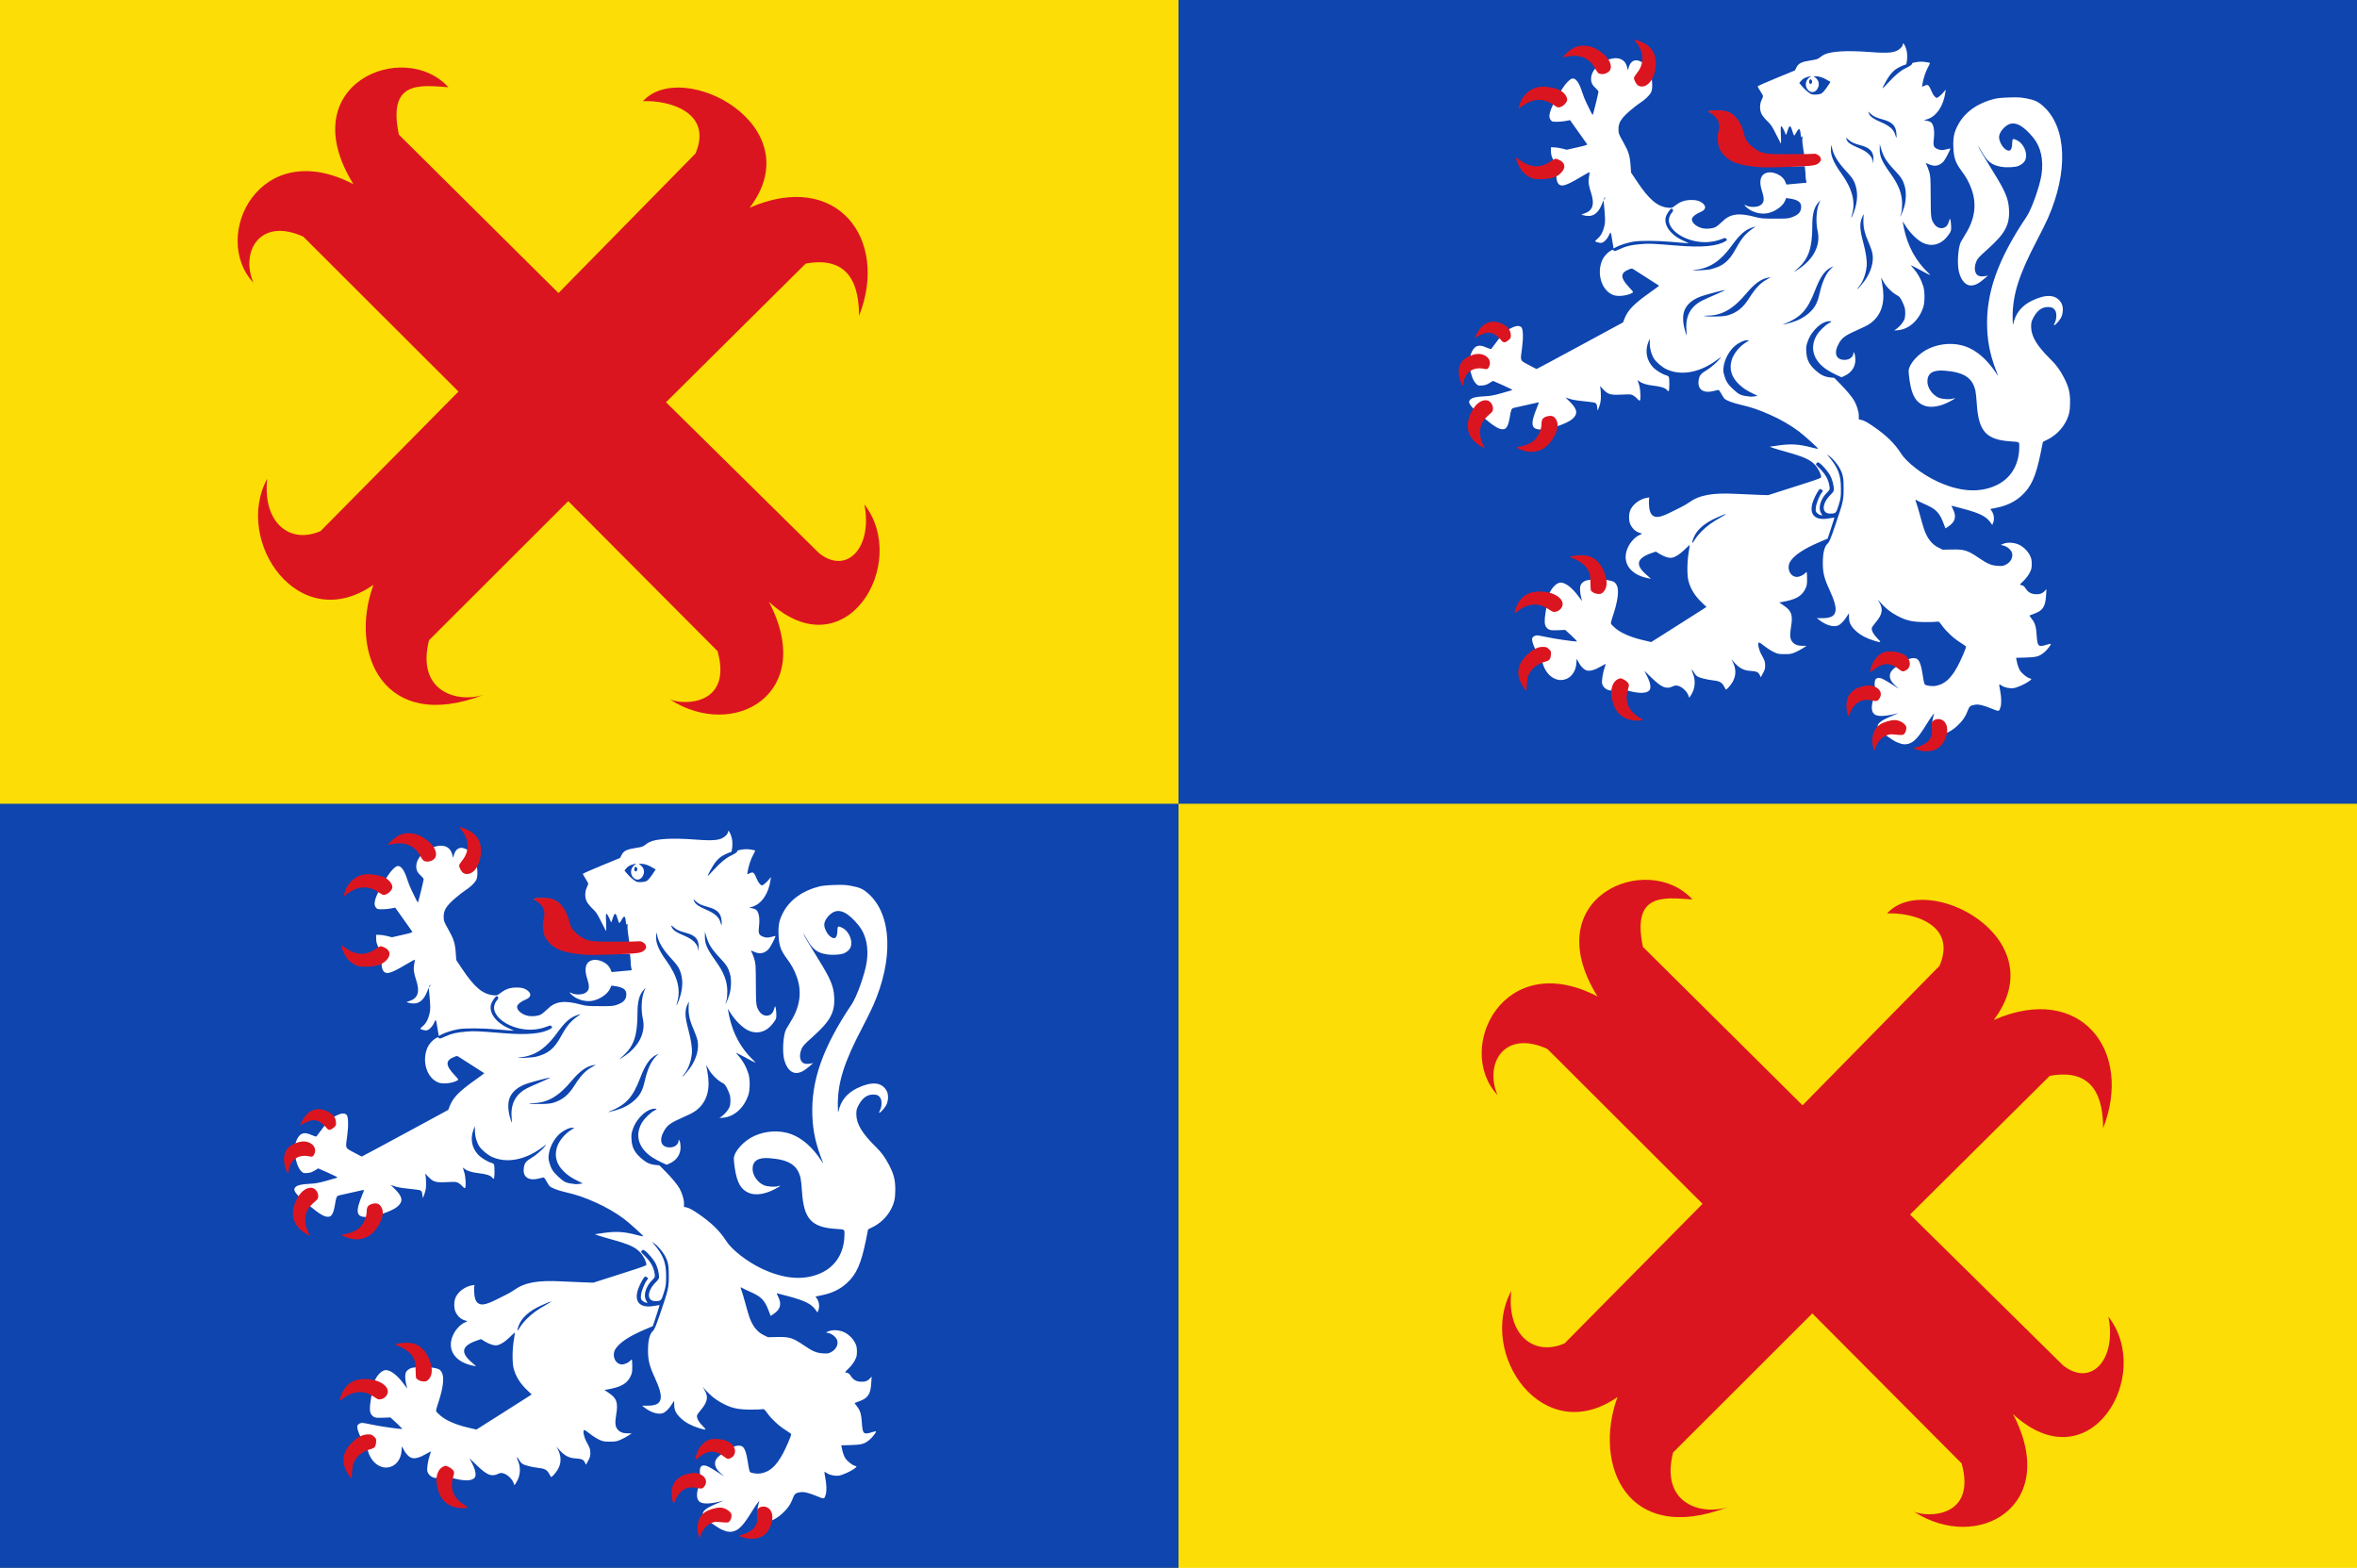 <?xml version="1.0" encoding="UTF-8" standalone="no"?>
<!-- Created with Inkscape (http://www.inkscape.org/) -->

<svg
   xmlns:dc="http://purl.org/dc/elements/1.1/"
   xmlns:cc="http://creativecommons.org/ns#"
   xmlns:rdf="http://www.w3.org/1999/02/22-rdf-syntax-ns#"
   xmlns:svg="http://www.w3.org/2000/svg"
   xmlns="http://www.w3.org/2000/svg"
   xmlns:sodipodi="http://sodipodi.sourceforge.net/DTD/sodipodi-0.dtd"
   xmlns:inkscape="http://www.inkscape.org/namespaces/inkscape"
   width="327"
   height="217.5"
   id="svg9209"
   version="1.1"
   inkscape:version="0.48.4 r9939"
   sodipodi:docname="Nieuw document 44">
  <defs
     id="defs9211" />
  <sodipodi:namedview
     id="base"
     pagecolor="#ffffff"
     bordercolor="#666666"
     borderopacity="1.0"
     inkscape:pageopacity="0.0"
     inkscape:pageshadow="2"
     inkscape:zoom="1.4"
     inkscape:cx="387.20035"
     inkscape:cy="-9.9343284"
     inkscape:document-units="px"
     inkscape:current-layer="layer1"
     showgrid="false"
     fit-margin-top="0"
     fit-margin-left="0"
     fit-margin-right="0"
     fit-margin-bottom="0"
     inkscape:window-width="1600"
     inkscape:window-height="837"
     inkscape:window-x="-8"
     inkscape:window-y="-8"
     inkscape:window-maximized="1" />
  <g
     inkscape:label="Laag 1"
     inkscape:groupmode="layer"
     id="layer1"
     transform="translate(-142.214,-289.326)">
    <rect
       style="fill:#fcdd05;fill-opacity:1;fill-rule:evenodd;stroke:none"
       id="rect8126"
       width="327"
       height="217.5"
       x="142.214"
       y="289.326" />
    <rect
       style="fill:#0e45af;fill-opacity:1;fill-rule:evenodd;stroke:none"
       id="rect8128"
       width="163.5"
       height="111.5"
       x="305.714"
       y="289.326" />
    <rect
       style="fill:#0e45af;fill-opacity:1;fill-rule:evenodd;stroke:none"
       id="rect8130"
       width="163.5"
       height="106"
       x="142.214"
       y="400.826" />
    <path
       style="fill:#db151f;fill-opacity:1;stroke:#000000;stroke-width:1.376px;stroke-linecap:butt;stroke-linejoin:miter;stroke-opacity:0"
       d="m 204.421,301.43 c -4.146,-0.329 -8.426,-0.841 -6.867,6.576 l 22.143,21.971 19.001,-19.348 c 2.498,-5.85 -3.93,-7.441 -7.277,-7.264 5.435,-6.051 23.475,3.359 14.8,14.774 12.115,-5.28 19.377,4.357 15.174,15.015 -1e-4,-3.957 -1.147,-8.414 -7.404,-7.259 l -19.379,19.234 21.221,20.92 c 3.846,3.098 7.474,-0.747 6.301,-6.746 6.339,8.159 -2.601,23.291 -13.237,13.516 6.641,12.707 -4.847,19.3 -13.745,13.534 1.976,0.843 8.685,0.789 6.616,-6.694 l -20.716,-20.811 -19.318,19.296 c -1.822,7.221 4.04,8.729 7.585,7.572 -13.907,5.363 -18.748,-5.819 -15.294,-15.266 -10.392,7.236 -19.437,-6.104 -14.738,-14.712 -0.671,6.093 3.13,9.142 7.404,7.259 l 19.129,-19.353 -21.522,-21.484 c -6.017,-2.75 -8.766,2.074 -6.925,6.386 -5.994,-6.415 0.842,-20.468 13.876,-13.667 -8.622,-13.918 7.057,-20.225 13.171,-13.449 l 0,0 z"
       id="path7002-3-5-4-6-8-5"
       sodipodi:nodetypes="cccccccccccccccccccccccccc"
       inkscape:connector-curvature="0" />
    <path
       style="fill:#db151f;fill-opacity:1;stroke:#000000;stroke-width:1.376px;stroke-linecap:butt;stroke-linejoin:miter;stroke-opacity:0"
       d="m 377.016,414.111 c -4.146,-0.329 -8.426,-0.841 -6.867,6.576 l 22.143,21.971 19.001,-19.348 c 2.498,-5.85 -3.93,-7.441 -7.277,-7.264 5.435,-6.051 23.475,3.359 14.8,14.774 12.115,-5.28 19.377,4.357 15.174,15.015 -1e-4,-3.957 -1.147,-8.414 -7.404,-7.259 l -19.379,19.234 21.221,20.92 c 3.846,3.098 7.474,-0.747 6.301,-6.746 6.339,8.159 -2.601,23.291 -13.237,13.516 6.641,12.707 -4.847,19.3 -13.745,13.534 1.976,0.843 8.685,0.789 6.616,-6.694 l -20.716,-20.811 -19.318,19.296 c -1.822,7.221 4.04,8.729 7.585,7.572 -13.907,5.363 -18.748,-5.819 -15.294,-15.266 -10.392,7.236 -19.437,-6.104 -14.738,-14.712 -0.671,6.093 3.13,9.142 7.404,7.259 l 19.129,-19.353 -21.522,-21.484 c -6.017,-2.75 -8.766,2.074 -6.925,6.386 -5.994,-6.415 0.842,-20.468 13.876,-13.667 -8.622,-13.918 7.057,-20.225 13.171,-13.449 l 0,0 z"
       id="path7002-3-5-4-6-8-7"
       sodipodi:nodetypes="cccccccccccccccccccccccccc"
       inkscape:connector-curvature="0" />
    <path
       style="fill:#ffffff"
       d="m 405.85,392.456 c -0.538,-0.154 -0.743,-0.265 -1.684,-0.909 -1.125,-0.77 -1.45,-1.111 -1.45,-1.524 0,-0.327 0.556,-0.771 1.441,-1.151 1.302,-0.56 1.523,-0.66 1.32,-0.603 -1.464,0.415 -2.603,0.493 -3.107,0.213 -0.565,-0.314 -0.621,-1.162 -0.162,-2.445 0.203,-0.567 0.215,-0.685 0.131,-1.299 -0.125,-0.909 0.01,-1.325 0.441,-1.363 0.368,-0.033 0.774,0.154 1.857,0.854 1.077,0.696 1.22,0.769 0.709,0.361 -0.986,-0.787 -1.209,-1.582 -0.638,-2.27 0.291,-0.351 1.483,-1.162 2.245,-1.528 0.442,-0.212 0.922,-0.233 1.224,-0.053 0.346,0.207 0.599,0.933 0.795,2.287 0.115,0.794 0.218,1.227 0.305,1.277 0.302,0.172 1.083,0.257 1.529,0.165 1.233,-0.252 2.068,-1.007 2.999,-2.713 0.442,-0.81 1.169,-2.503 1.169,-2.722 0,-0.045 -0.353,-0.3 -0.785,-0.568 -0.909,-0.563 -1.924,-1.502 -2.547,-2.357 -0.399,-0.548 -0.456,-0.592 -0.68,-0.536 -0.135,0.034 -0.876,0.058 -1.648,0.053 -1.655,-0.01 -2.478,-0.174 -3.578,-0.715 -1.128,-0.555 -1.905,-1.155 -2.765,-2.135 l -0.261,-0.297 0.284,0.512 c 0.503,0.907 0.345,1.632 -0.595,2.728 -0.24,0.28 -0.462,0.599 -0.492,0.708 -0.09,0.325 0.234,0.935 0.783,1.475 0.593,0.584 0.543,0.612 -0.518,0.288 -1.006,-0.307 -1.847,-0.756 -2.454,-1.311 -0.711,-0.65 -0.977,-1.169 -0.977,-1.904 0,-0.317 -0.01,-0.576 -0.014,-0.576 -0.01,0 -0.146,0.212 -0.306,0.471 -0.372,0.602 -0.868,1.101 -1.226,1.237 -0.623,0.235 -1.616,-0.043 -2.484,-0.697 l -0.435,-0.328 0.762,0 c 2.102,0 2.356,-0.975 1.011,-3.888 -0.739,-1.6 -0.941,-2.395 -0.943,-3.707 0,-1.427 0.206,-2.316 0.641,-2.731 0.272,-0.26 0.415,-0.6 1.113,-2.645 1.075,-3.151 1.133,-3.411 1.132,-5.077 0,-1.472 -0.099,-1.942 -0.581,-2.812 -0.309,-0.557 -0.989,-1.346 -1.418,-1.644 l -0.338,-0.235 0.216,0.255 c 1.36,1.607 1.75,2.618 1.746,4.521 0,1.191 -0.024,1.35 -0.317,2.289 -0.349,1.123 -0.394,1.167 -1.188,1.167 -1.196,0 -1.172,-1.365 0.047,-2.592 0.398,-0.401 0.478,-0.536 0.477,-0.801 0,-0.519 -0.246,-1.417 -0.518,-1.909 -0.293,-0.53 -1.055,-1.419 -1.441,-1.679 -0.263,-0.177 -0.267,-0.177 -0.43,-0.013 -0.159,0.16 -0.149,0.181 0.298,0.614 0.916,0.887 1.341,1.633 1.482,2.603 0.065,0.443 0.061,0.453 -0.36,0.88 -0.887,0.9 -1.233,2.087 -0.82,2.81 l 0.197,0.345 -0.257,-0.053 c -0.141,-0.029 -0.356,-0.152 -0.477,-0.273 -0.193,-0.193 -0.215,-0.285 -0.18,-0.738 0.042,-0.544 0.484,-1.663 0.834,-2.112 0.19,-0.243 0.191,-0.254 0.022,-0.371 -0.096,-0.066 -0.217,-0.121 -0.269,-0.123 -0.141,-0.01 -0.675,0.924 -0.938,1.63 -0.694,1.859 0.176,2.824 2.203,2.444 0.386,-0.072 0.712,-0.123 0.725,-0.113 0.013,0.01 -0.192,0.671 -0.454,1.469 l -0.478,1.451 -1.241,0.532 c -2,0.858 -3.251,1.677 -3.878,2.541 -0.658,0.906 -0.144,2.243 0.862,2.245 0.335,0 0.948,-0.284 1.134,-0.527 0.079,-0.103 0.173,-0.162 0.209,-0.129 0.036,0.032 0.063,0.456 0.061,0.941 0,0.777 -0.034,0.946 -0.263,1.409 -0.484,0.984 -1.326,1.452 -3.202,1.778 l -0.397,0.069 0.629,0.427 c 1.083,0.735 1.28,1.321 1.004,2.986 -0.192,1.161 -0.144,1.657 0.202,2.071 0.314,0.375 0.73,0.532 1.411,0.532 l 0.541,0 -0.468,0.309 c -0.257,0.17 -0.741,0.429 -1.076,0.576 -0.55,0.242 -0.693,0.267 -1.497,0.267 -0.825,0 -0.933,-0.02 -1.508,-0.288 -0.341,-0.159 -0.922,-0.534 -1.293,-0.834 -0.37,-0.3 -0.718,-0.52 -0.773,-0.489 -0.196,0.111 -0.016,0.989 0.333,1.621 0.478,0.866 0.531,1.02 0.539,1.572 0.01,0.393 -0.054,0.608 -0.297,1.058 l -0.305,0.564 -0.161,-0.329 c -0.192,-0.391 -0.453,-0.5 -1.315,-0.554 -0.948,-0.058 -1.561,-0.406 -2.368,-1.34 l -0.258,-0.299 0.179,0.341 c 0.512,0.976 0.522,1.915 0.032,2.797 -0.27,0.485 -0.897,1.185 -0.968,1.08 -0.013,-0.021 -0.13,-0.228 -0.259,-0.461 -0.298,-0.54 -0.631,-0.714 -1.558,-0.811 -0.815,-0.086 -1.837,-0.351 -2.163,-0.56 -0.117,-0.075 -0.292,-0.28 -0.391,-0.456 -0.319,-0.569 -0.477,-0.579 -0.227,-0.014 0.447,1.009 0.365,2.162 -0.219,3.071 l -0.246,0.383 -0.148,-0.38 c -0.205,-0.526 -0.886,-1.152 -1.385,-1.273 -0.344,-0.083 -0.445,-0.073 -0.768,0.077 -0.897,0.417 -1.514,0.167 -2.909,-1.178 l -1.031,-0.995 0.389,0.761 c 0.487,0.954 0.59,1.689 0.28,1.987 -0.445,0.427 -1.46,0.423 -3.05,-0.013 -0.608,-0.167 -0.702,-0.171 -1.3,-0.063 -0.88,0.159 -1.411,0.077 -1.799,-0.276 -0.183,-0.167 -0.329,-0.405 -0.37,-0.605 -0.08,-0.386 0.086,-1.472 0.337,-2.206 0.097,-0.284 0.167,-0.525 0.155,-0.536 -0.012,-0.011 -0.315,0.152 -0.675,0.36 -0.851,0.493 -1.521,0.681 -1.96,0.549 -0.401,-0.121 -0.851,-0.58 -1.147,-1.171 -0.125,-0.248 -0.234,-0.452 -0.243,-0.451 -0.01,0 -0.026,0.247 -0.038,0.547 -0.047,1.187 -0.735,2.14 -1.694,2.35 -0.554,0.121 -0.942,0.064 -1.476,-0.215 -0.707,-0.37 -1.266,-1.146 -1.523,-2.113 -0.06,-0.226 -0.209,-0.555 -0.33,-0.73 -0.753,-1.087 -1.278,-2.41 -1.086,-2.737 0.123,-0.21 0.387,-0.346 0.672,-0.346 0.118,0 0.742,0.114 1.386,0.254 0.987,0.214 3.632,0.599 4.114,0.599 0.078,0 -0.253,-0.362 -0.735,-0.804 l -0.878,-0.804 -0.992,0.041 c -1.084,0.045 -1.301,-0.01 -1.627,-0.411 -0.263,-0.324 -0.298,-0.924 -0.116,-1.985 0.087,-0.506 0.192,-1.226 0.233,-1.601 0.134,-1.208 0.93,-2.41 1.715,-2.589 0.655,-0.149 1.685,0.593 2.637,1.902 0.248,0.34 0.461,0.619 0.475,0.619 0.014,0 -0.04,-0.221 -0.119,-0.491 -0.079,-0.27 -0.147,-0.749 -0.151,-1.065 -0.01,-0.644 0.147,-0.923 0.673,-1.204 0.601,-0.321 3.23,-0.264 3.972,0.086 0.166,0.078 0.342,0.279 0.461,0.522 0.346,0.714 0.123,2.287 -0.636,4.489 -0.128,0.37 -0.208,0.742 -0.178,0.826 0.03,0.085 0.308,0.368 0.618,0.63 0.782,0.66 2.113,1.24 3.716,1.619 l 1.248,0.295 3.383,-2.141 c 1.861,-1.178 3.585,-2.274 3.832,-2.437 l 0.449,-0.296 -0.595,-0.566 c -1.017,-0.967 -1.607,-1.916 -1.906,-3.063 -0.206,-0.79 -0.188,-2.667 0.037,-3.966 0.096,-0.551 0.158,-1.003 0.138,-1.003 -0.02,0 -0.35,0.304 -0.734,0.677 -0.719,0.697 -1.437,1.115 -1.914,1.115 -0.387,0 -1.02,-0.23 -1.556,-0.565 l -0.487,-0.304 -0.542,0.184 c -2.168,0.736 -2.379,1.676 -0.693,3.095 0.321,0.27 0.555,0.491 0.521,0.491 -0.034,0 -0.321,-0.061 -0.637,-0.135 -2.501,-0.588 -3.503,-2.459 -2.397,-4.473 0.353,-0.642 0.941,-1.227 1.468,-1.46 0.412,-0.182 0.425,-0.198 0.209,-0.25 -0.642,-0.157 -1.05,-0.477 -1.411,-1.106 -0.32,-0.558 -0.318,-1.658 0.01,-2.255 0.41,-0.759 1.314,-1.395 2.199,-1.547 l 0.357,-0.061 -0.042,0.374 c -0.023,0.206 -0.01,0.655 0.032,0.998 0.093,0.782 0.336,1.171 0.815,1.302 0.432,0.118 1.123,-0.076 2.167,-0.608 0.386,-0.197 1.018,-0.513 1.403,-0.702 0.386,-0.19 0.87,-0.468 1.076,-0.618 1.482,-1.079 3.269,-1.414 6.619,-1.238 0.94,0.049 2.32,0.109 3.066,0.134 l 1.357,0.044 3.696,-1.181 c 3.57,-1.141 3.695,-1.188 3.663,-1.388 -0.07,-0.435 -0.417,-1.122 -0.777,-1.538 -0.69,-0.796 -1.585,-1.211 -4.12,-1.909 -0.736,-0.203 -1.545,-0.444 -1.798,-0.536 l -0.459,-0.167 1.114,-0.162 c 1.844,-0.268 2.9,-0.206 4.747,0.277 0.454,0.119 0.844,0.199 0.867,0.179 0.065,-0.059 -1.96,-1.887 -2.704,-2.44 -1.151,-0.856 -2.488,-1.628 -3.947,-2.278 -1.579,-0.703 -2.595,-1.048 -4.164,-1.413 -1.084,-0.252 -1.935,-0.58 -2.198,-0.844 -0.078,-0.079 -0.268,-0.38 -0.422,-0.669 -0.154,-0.289 -0.332,-0.525 -0.397,-0.525 -0.065,0 -0.324,0.058 -0.577,0.128 -1.407,0.389 -2.275,-0.115 -2.189,-1.273 0.057,-0.77 0.262,-1.081 0.994,-1.51 0.654,-0.383 1.595,-1.188 1.984,-1.698 0.226,-0.295 0.222,-0.294 -0.285,0.093 -2.404,1.836 -5.048,2.353 -7.127,1.392 -0.587,-0.271 -1.415,-0.971 -1.731,-1.462 -0.367,-0.571 -0.589,-1.356 -0.597,-2.114 l -0.01,-0.683 -0.179,0.46 c -0.493,1.267 -0.259,2.555 0.639,3.512 0.394,0.42 1.297,0.978 1.808,1.118 0.225,0.061 0.369,0.16 0.404,0.276 0.07,0.238 0.069,1.579 0,1.819 -0.055,0.185 -0.059,0.184 -0.282,-0.058 -0.278,-0.301 -0.845,-0.477 -1.952,-0.604 -0.893,-0.103 -1.546,-0.314 -1.894,-0.611 -0.256,-0.22 -0.256,-0.244 -0.02,0.489 0.204,0.632 0.275,2.04 0.11,2.19 -0.053,0.049 -0.182,-0.035 -0.333,-0.215 -0.136,-0.162 -0.393,-0.377 -0.572,-0.478 -0.307,-0.173 -0.398,-0.18 -1.591,-0.124 -1.587,0.075 -1.891,-0.01 -2.578,-0.718 l -0.469,-0.484 0.07,0.299 c 0.038,0.164 0.07,0.663 0.069,1.109 0,0.628 -0.054,0.955 -0.232,1.451 -0.227,0.631 -0.23,0.635 -0.257,0.299 -0.044,-0.546 -0.108,-0.714 -0.31,-0.813 -0.104,-0.051 -0.806,-0.151 -1.56,-0.223 -0.881,-0.084 -1.581,-0.2 -1.961,-0.326 l -0.591,-0.196 0.573,0.558 c 1.12,1.092 1.202,1.771 0.298,2.494 -0.745,0.597 -2.981,1.354 -4.1,1.388 -1.562,0.048 -1.718,-0.624 -0.714,-3.077 0.286,-0.7 0.287,-0.705 0.08,-0.66 -0.837,0.181 -2.985,0.661 -3.264,0.729 -0.38,0.092 -0.422,0.192 -0.644,1.532 -0.136,0.817 -0.403,1.348 -0.715,1.419 -0.61,0.14 -1.274,-0.237 -3.058,-1.733 -1.755,-1.472 -2.107,-1.99 -1.627,-2.394 0.298,-0.251 0.812,-0.362 1.942,-0.419 0.792,-0.04 1.246,-0.122 2.339,-0.426 0.746,-0.207 1.42,-0.4 1.497,-0.428 0.087,-0.032 -0.393,-0.286 -1.262,-0.668 l -1.403,-0.616 -0.499,0.302 c -0.39,0.236 -0.617,0.31 -1.038,0.338 -0.533,0.035 -0.542,0.032 -0.869,-0.316 -0.364,-0.388 -0.652,-1.162 -0.82,-2.206 -0.193,-1.195 0.256,-2.585 0.934,-2.898 0.372,-0.172 0.77,-0.127 1.393,0.157 0.321,0.146 0.617,0.233 0.656,0.192 0.04,-0.041 0.419,-0.544 0.843,-1.119 0.823,-1.116 1.131,-1.398 1.976,-1.809 0.637,-0.31 1.105,-0.338 1.36,-0.081 0.248,0.249 0.286,1.437 0.093,2.88 -0.249,1.866 -0.326,1.67 0.908,2.34 0.582,0.316 1.082,0.574 1.111,0.574 0.03,0 2.741,-1.456 6.027,-3.235 l 5.973,-3.235 0.156,-0.417 c 0.472,-1.268 1.288,-2.113 3.653,-3.787 0.67,-0.474 1.205,-0.873 1.188,-0.886 -0.016,-0.013 -0.767,-0.494 -1.667,-1.069 -0.9,-0.575 -1.745,-1.114 -1.876,-1.199 -0.231,-0.149 -0.253,-0.148 -0.655,0.016 -1.217,0.497 -1.201,1.151 0.06,2.499 0.6,0.642 0.601,0.642 0.39,0.765 -0.667,0.387 -1.97,0.528 -2.612,0.284 -1.618,-0.617 -2.355,-3.003 -1.508,-4.882 0.208,-0.462 0.701,-1.012 1.114,-1.245 0.312,-0.176 0.35,-0.18 0.453,-0.052 0.102,0.127 0.183,0.107 0.852,-0.199 0.924,-0.423 1.564,-0.572 2.968,-0.689 1.129,-0.094 1.34,-0.085 5.211,0.226 3.291,0.264 5.333,0.066 6.479,-0.627 0.232,-0.14 0.244,-0.171 0.125,-0.32 -0.12,-0.15 -0.161,-0.154 -0.444,-0.049 -0.744,0.276 -1.049,0.357 -1.69,0.448 -2.543,0.36 -5.476,-1.023 -5.827,-2.747 -0.082,-0.403 0.084,-0.943 0.393,-1.277 0.246,-0.266 0.231,-0.488 -0.038,-0.569 -0.139,-0.042 -0.665,0.709 -0.788,1.123 -0.336,1.138 0.641,2.504 2.347,3.28 0.436,0.198 0.802,0.369 0.813,0.379 0.032,0.029 -0.609,-0.018 -2.401,-0.176 -1.986,-0.175 -4.385,-0.188 -5.287,-0.029 -0.793,0.14 -1.828,0.467 -2.346,0.741 l -0.381,0.202 -0.166,-1.002 c -0.234,-1.414 -0.227,-1.401 -0.484,-0.82 -0.248,0.561 -0.763,1.055 -1.1,1.055 -0.264,0 -0.811,-0.164 -0.81,-0.243 0,-0.03 0.158,-0.192 0.351,-0.358 0.448,-0.386 0.741,-0.932 0.926,-1.719 0.145,-0.62 0.139,-1.006 -0.051,-3.013 l -0.057,-0.597 -0.207,0.512 c -0.466,1.151 -1.062,1.683 -1.88,1.677 -0.245,0 -0.57,-0.047 -0.723,-0.101 l -0.278,-0.098 0.487,-0.168 c 1.108,-0.381 1.385,-1.287 0.867,-2.843 -0.334,-1.004 -0.406,-1.542 -0.291,-2.178 0.059,-0.324 0.107,-0.629 0.107,-0.677 0,-0.049 -0.516,0.222 -1.146,0.602 -1.301,0.784 -2.041,1.145 -2.511,1.226 -0.718,0.123 -1.054,-0.506 -0.956,-1.791 0.051,-0.664 0.041,-0.707 -0.353,-1.536 -0.336,-0.708 -0.406,-0.947 -0.409,-1.408 l -0.01,-0.555 0.468,0.01 c 0.257,0 0.751,0.079 1.097,0.169 l 0.629,0.163 1.452,-0.327 c 1.071,-0.241 1.434,-0.355 1.383,-0.433 -0.038,-0.059 -0.588,-0.836 -1.223,-1.728 l -1.153,-1.622 -0.578,0.113 c -0.61,0.119 -1.629,0.155 -1.883,0.066 -0.083,-0.029 -0.218,-0.17 -0.298,-0.312 -0.342,-0.604 0.182,-1.894 1.768,-4.348 0.418,-0.647 0.974,-1.21 1.265,-1.279 0.505,-0.12 0.996,0.541 1.419,1.911 0.12,0.391 0.388,1.056 0.594,1.479 0.206,0.422 0.476,0.974 0.6,1.227 0.124,0.252 0.244,0.441 0.267,0.42 0.057,-0.052 0.792,-3.041 0.792,-3.22 0,-0.078 -0.167,-0.29 -0.371,-0.472 -0.487,-0.434 -0.658,-0.782 -0.657,-1.338 0,-0.965 0.851,-1.975 2.124,-2.526 1.468,-0.636 2.575,-0.278 2.878,0.931 l 0.115,0.457 0.072,-0.299 c 0.257,-1.059 0.943,-1.383 1.835,-0.868 0.622,0.359 0.872,0.684 1.172,1.52 0.341,0.949 0.389,2.266 0.1,2.749 -0.255,0.426 -0.883,1.016 -1.47,1.379 -0.285,0.177 -0.941,0.687 -1.456,1.134 -1.215,1.054 -1.582,1.655 -1.566,2.567 0.01,0.575 0.044,0.666 0.666,1.768 0.741,1.313 0.916,1.878 1.014,3.275 l 0.066,0.939 0.795,1.195 c 1.703,2.559 2.867,3.546 4.346,3.685 0.497,0.047 0.543,0.034 0.903,-0.246 0.686,-0.536 1.28,-0.774 2.036,-0.819 0.857,-0.05 1.444,0.093 1.864,0.454 0.555,0.478 0.413,0.923 -0.4,1.251 -0.5,0.202 -0.957,0.55 -1.066,0.813 -0.206,0.495 0.505,1.192 1.424,1.393 0.612,0.134 1.4,0.059 1.84,-0.175 0.19,-0.101 0.588,-0.427 0.884,-0.723 1.098,-1.102 2.301,-1.278 4.58,-0.67 0.813,0.217 0.993,0.233 2.696,0.237 1.551,0.01 1.894,-0.019 2.285,-0.152 1.045,-0.357 1.411,-0.751 1.411,-1.52 0,-0.641 -0.503,-0.976 -1.695,-1.129 l -0.385,-0.049 -0.163,0.388 c -0.329,0.786 -1.503,1.581 -2.56,1.734 -0.974,0.14 -2.088,-0.201 -2.787,-0.854 -0.387,-0.361 -0.369,-0.404 0.081,-0.192 0.448,0.211 1.365,0.193 1.77,-0.036 0.609,-0.343 0.687,-0.839 0.312,-1.98 -0.42,-1.279 -0.271,-2.148 0.427,-2.489 0.918,-0.449 2.49,0.23 2.814,1.216 0.061,0.184 0.135,0.334 0.166,0.333 0.03,0 0.645,-0.058 1.365,-0.126 0.721,-0.068 1.339,-0.124 1.374,-0.126 0.035,0 0.024,-0.126 -0.024,-0.279 -0.048,-0.152 -0.087,-0.469 -0.088,-0.704 0,-0.235 -0.027,-0.624 -0.059,-0.864 l -0.057,-0.436 -2.785,0.043 c -3.087,0.048 -4.33,-0.034 -5.728,-0.375 -2.2,-0.537 -3.29,-1.608 -3.412,-3.352 -0.038,-0.543 -0.012,-0.856 0.101,-1.198 0.37,-1.131 0.012,-1.911 -1.152,-2.511 -0.414,-0.213 -0.414,-0.214 -0.162,-0.272 0.139,-0.032 0.684,-0.042 1.21,-0.022 1.087,0.04 1.5,0.184 2.089,0.73 0.428,0.396 0.901,1.308 1.117,2.155 0.37,1.446 1.374,2.583 2.698,3.053 0.312,0.111 0.924,0.147 3.147,0.185 1.518,0.026 2.775,0.041 2.792,0.033 0.018,-0.01 -0.04,-0.442 -0.129,-0.964 -0.088,-0.522 -0.138,-1.129 -0.111,-1.349 0.042,-0.336 0.03,-0.376 -0.068,-0.253 -0.1,0.125 -0.126,0.063 -0.176,-0.422 -0.081,-0.787 -0.226,-0.83 -0.592,-0.173 -0.324,0.581 -0.311,0.588 -0.579,-0.28 -0.24,-0.778 -0.396,-0.763 -0.643,0.061 -0.142,0.474 -0.216,0.615 -0.258,0.494 -0.182,-0.522 -0.486,-1.101 -0.595,-1.134 -0.103,-0.031 -0.115,0.191 -0.065,1.231 0.038,0.802 0.028,1.221 -0.028,1.14 -0.049,-0.07 -0.353,-0.666 -0.677,-1.323 -0.506,-1.026 -0.673,-1.275 -1.183,-1.764 -0.326,-0.313 -0.684,-0.755 -0.796,-0.981 -0.276,-0.561 -0.275,-1.373 0,-1.937 0.112,-0.229 0.204,-0.472 0.204,-0.54 0,-0.068 -0.168,-0.382 -0.374,-0.698 -0.206,-0.316 -0.374,-0.614 -0.374,-0.661 0,-0.048 1.162,-0.564 2.582,-1.147 l 2.581,-1.06 0.229,-0.442 c 0.289,-0.558 0.713,-0.761 1.994,-0.957 0.78,-0.119 0.965,-0.18 1.257,-0.414 0.188,-0.151 0.459,-0.329 0.601,-0.396 0.984,-0.464 3.176,-0.586 6.29,-0.35 2.711,0.205 3.551,0.111 4.226,-0.474 0.197,-0.17 0.357,-0.39 0.357,-0.489 0,-0.637 0.478,0.208 0.606,1.072 0.085,0.572 -0.026,1.64 -0.171,1.641 -0.206,0 -1.093,0.42 -1.459,0.688 -0.202,0.148 -0.532,0.486 -0.732,0.75 -0.356,0.471 -1.087,1.799 -1.023,1.858 0.018,0.016 0.401,-0.374 0.852,-0.869 0.872,-0.957 1.694,-1.636 2.331,-1.928 0.613,-0.281 1.038,-0.597 0.903,-0.673 -0.066,-0.037 0.18,-0.111 0.575,-0.172 0.518,-0.081 0.839,-0.084 1.284,-0.016 0.326,0.051 0.61,0.107 0.631,0.126 0.02,0.019 -0.106,0.294 -0.282,0.612 -0.325,0.59 -0.647,1.559 -0.761,2.292 l -0.063,0.409 0.33,-0.144 c 0.529,-0.23 0.583,-0.184 1.057,0.905 0.192,0.442 0.479,0.768 0.674,0.768 0.142,0 0.669,-0.462 1.023,-0.896 l 0.208,-0.256 -0.053,0.384 c -0.258,1.878 -1.232,3.332 -2.491,3.722 l -0.492,0.152 0.328,0.053 c 0.18,0.029 0.426,0.101 0.546,0.161 0.453,0.224 0.654,1.161 0.504,2.356 -0.117,0.933 -0.025,1.205 0.477,1.413 0.474,0.196 0.736,0.204 1.331,0.041 0.25,-0.069 0.465,-0.116 0.477,-0.104 0.062,0.057 -0.614,1.385 -0.873,1.716 -0.528,0.673 -1.283,0.853 -2.061,0.489 -0.509,-0.238 -0.528,-0.234 -0.352,0.077 0.081,0.143 0.239,0.556 0.35,0.917 0.187,0.607 0.203,0.867 0.215,3.472 0.014,2.954 0.03,3.09 0.461,3.761 0.578,0.9 1.733,0.807 2.021,-0.162 0.058,-0.196 0.129,-0.414 0.156,-0.484 0.076,-0.192 0.197,0.475 0.203,1.117 0.01,0.511 -0.027,0.609 -0.352,1.067 -0.93,1.31 -2.22,1.727 -3.523,1.14 -0.819,-0.369 -1.9,-1.452 -2.594,-2.599 -0.142,-0.235 -0.259,-0.4 -0.26,-0.367 0,0.033 0.086,0.473 0.193,0.979 0.512,2.42 1.621,4.458 3.305,6.075 0.538,0.517 0.519,0.511 -1.114,-0.371 -0.653,-0.353 -1.21,-0.641 -1.237,-0.641 -0.027,0 0.096,0.163 0.272,0.363 0.664,0.751 1.13,1.582 1.446,2.581 0.224,0.706 0.218,2.206 -0.01,2.901 -0.586,1.784 -1.962,3.039 -3.478,3.173 l -0.549,0.049 0.335,-0.243 c 0.442,-0.321 0.919,-0.895 1.075,-1.293 0.152,-0.389 0.168,-1.222 0.032,-1.685 -0.055,-0.188 -0.227,-0.595 -0.382,-0.906 -0.225,-0.452 -0.357,-0.603 -0.66,-0.758 -0.658,-0.338 -1.506,-1.179 -1.882,-1.867 -0.189,-0.346 -0.344,-0.606 -0.344,-0.576 0,0.03 0.069,0.409 0.153,0.843 0.442,2.283 0.03,4.007 -1.232,5.159 -0.497,0.454 -0.791,0.624 -2.048,1.183 -1.838,0.818 -2.25,1.107 -2.711,1.907 -0.769,1.335 -0.438,2.311 0.785,2.311 0.684,0 1.203,-0.405 1.224,-0.956 0.01,-0.179 0.019,-0.173 0.136,0.06 0.071,0.141 0.13,0.528 0.133,0.861 0.01,1.01 -0.553,1.834 -1.542,2.273 l -0.383,0.17 -0.696,-0.318 c -0.383,-0.175 -0.955,-0.485 -1.271,-0.69 -1.948,-1.26 -2.499,-3.09 -1.459,-4.843 0.337,-0.567 1.158,-1.371 1.697,-1.66 0.36,-0.193 0.397,-0.235 0.227,-0.257 -1.072,-0.139 -2.612,1.198 -3.164,2.746 -0.232,0.649 -0.256,0.821 -0.215,1.527 0.061,1.068 0.406,1.751 1.283,2.54 0.716,0.644 1.248,0.901 2.037,0.982 l 0.561,0.058 0.893,0.911 c 0.895,0.913 1.59,1.759 1.897,2.308 0.345,0.618 0.609,1.488 0.609,2.009 l 0,0.524 0.444,0.105 c 0.307,0.072 0.792,0.342 1.567,0.872 1.789,1.222 2.978,2.382 3.844,3.752 0.773,1.222 2.905,2.882 4.93,3.84 3.09,1.461 5.838,1.676 8.168,0.638 2.128,-0.947 3.305,-2.879 3.314,-5.436 0,-0.668 0.068,-0.629 -1.214,-0.714 -3.377,-0.223 -4.435,-1.392 -4.677,-5.168 -0.05,-0.779 -0.14,-1.624 -0.199,-1.877 -0.422,-1.804 -1.605,-2.558 -4.341,-2.768 -1.556,-0.119 -2.328,0.385 -2.317,1.512 0.01,0.886 0.687,1.855 1.572,2.245 0.444,0.196 1.506,0.272 1.927,0.138 0.528,-0.168 0.399,-0.033 -0.354,0.371 -1.38,0.739 -2.7,0.945 -3.637,0.567 -1.107,-0.447 -1.661,-1.397 -1.967,-3.38 -0.087,-0.562 -0.152,-1.186 -0.146,-1.387 0.034,-1 1.38,-2.483 2.864,-3.154 1.614,-0.731 3.54,-0.819 5.117,-0.235 1.493,0.552 2.938,1.818 4.108,3.599 0.211,0.321 0.352,0.506 0.314,0.412 -0.988,-2.452 -1.409,-4.266 -1.504,-6.485 -0.21,-4.889 1.434,-9.571 5.46,-15.549 0.712,-1.058 1.834,-4.218 2.079,-5.854 0.302,-2.024 -0.095,-3.828 -1.12,-5.089 -1.47,-1.808 -2.656,-2.378 -3.646,-1.752 -0.632,0.4 -1.123,1.121 -1.123,1.651 0,0.477 0.311,1.148 0.706,1.524 0.677,0.645 1.104,0.389 1.113,-0.668 0.01,-0.676 0.089,-0.723 0.712,-0.404 0.684,0.35 1.221,1.27 1.224,2.092 0,0.666 -0.313,1.104 -1.032,1.436 -0.422,0.195 -1.599,0.262 -2.393,0.136 -1.298,-0.206 -1.944,-0.697 -2.723,-2.067 -0.276,-0.486 -0.502,-0.845 -0.502,-0.798 0,0.125 0.839,1.558 2.049,3.499 1.709,2.74 2.139,3.76 2.224,5.265 0.119,2.131 -0.523,3.339 -2.918,5.486 -1.255,1.125 -1.452,1.34 -1.628,1.774 -0.233,0.571 -0.258,1.138 -0.069,1.55 0.202,0.44 0.625,0.577 1.365,0.441 l 0.328,-0.06 -0.593,0.511 c -0.69,0.595 -1.233,0.861 -1.761,0.861 -0.743,0 -1.365,-0.702 -1.666,-1.877 -0.277,-1.084 -0.138,-3.333 0.256,-4.157 0.063,-0.131 0.354,-0.622 0.647,-1.091 1.327,-2.123 1.595,-4.181 0.821,-6.291 -0.346,-0.944 -0.678,-1.54 -1.408,-2.536 -0.805,-1.098 -1.033,-1.767 -1.093,-3.216 -0.058,-1.39 0.098,-2.112 0.687,-3.186 0.939,-1.71 2.686,-2.953 4.95,-3.52 0.457,-0.115 1.094,-0.178 2.105,-0.209 1.247,-0.038 1.587,-0.019 2.424,0.139 1.133,0.213 1.609,0.44 2.355,1.12 3.203,2.92 3.441,9.037 0.602,15.481 -0.269,0.61 -0.954,1.995 -1.523,3.078 -2.52,4.796 -3.4,7.595 -3.378,10.746 0.01,0.841 0.03,1.093 0.083,0.853 0.323,-1.48 1.189,-2.55 2.618,-3.234 2,-0.957 3.365,-0.845 4.054,0.333 0.309,0.528 0.277,1.471 -0.073,2.091 -0.241,0.428 -0.864,1.08 -0.954,0.998 -0.02,-0.018 0.046,-0.203 0.149,-0.409 0.226,-0.454 0.252,-1.258 0.051,-1.612 -0.207,-0.366 -0.498,-0.513 -1.013,-0.513 -0.863,0 -1.526,0.491 -2.061,1.525 -0.255,0.493 -0.291,0.652 -0.284,1.248 0.015,1.313 0.816,2.639 2.712,4.495 0.77,0.754 1.273,1.442 1.82,2.491 0.669,1.283 0.871,2.075 0.871,3.424 0,1.23 -0.135,1.845 -0.604,2.745 -0.567,1.088 -1.542,2.01 -2.682,2.536 -0.27,0.125 -0.491,0.241 -0.491,0.26 0,0.018 -0.128,0.661 -0.284,1.428 -0.687,3.37 -1.329,4.808 -2.702,6.046 -0.909,0.82 -2.004,1.351 -3.363,1.63 l -0.937,0.193 0.25,0.389 c 0.274,0.427 0.326,1.103 0.121,1.575 l -0.107,0.246 -0.294,-0.406 c -0.57,-0.785 -1.476,-1.232 -3.715,-1.833 -0.879,-0.236 -1.617,-0.429 -1.64,-0.429 -0.024,0 0.067,0.219 0.202,0.487 0.503,1.001 0.322,1.731 -0.58,2.347 l -0.465,0.318 -0.284,-0.744 c -0.552,-1.448 -1.027,-1.935 -2.519,-2.589 -0.519,-0.228 -1.039,-0.476 -1.155,-0.553 -0.249,-0.165 -0.26,-0.097 -0.065,0.404 0.08,0.205 0.314,0.997 0.519,1.758 0.205,0.761 0.46,1.625 0.565,1.918 0.443,1.232 1.072,2.021 1.961,2.46 l 0.599,0.296 1.235,-0.026 c 1.758,-0.037 2.212,0.104 3.775,1.169 1.217,0.829 1.741,1.048 2.635,1.099 0.652,0.037 0.76,0.02 1.138,-0.182 0.642,-0.343 0.972,-0.951 0.846,-1.56 -0.087,-0.424 -0.638,-0.925 -1.161,-1.057 l -0.421,-0.106 0.374,-0.162 c 0.559,-0.241 1.538,-0.177 2.185,0.145 0.623,0.309 1.179,0.86 1.492,1.477 0.199,0.392 0.246,0.614 0.249,1.167 0,0.595 -0.035,0.757 -0.297,1.262 -0.175,0.337 -0.518,0.787 -0.819,1.074 -0.285,0.272 -0.518,0.516 -0.518,0.541 0,0.025 0.121,0.068 0.269,0.095 0.192,0.035 0.339,0.158 0.515,0.432 0.337,0.524 0.725,0.758 1.335,0.804 0.601,0.045 0.978,-0.082 1.312,-0.442 l 0.246,-0.266 -0.054,0.896 c -0.093,1.547 -0.449,2.09 -1.65,2.52 -0.365,0.131 -0.663,0.25 -0.663,0.266 0,0.016 0.152,0.221 0.337,0.457 0.458,0.582 0.594,1.048 0.678,2.321 0.099,1.493 0.235,1.618 1.371,1.262 0.299,-0.094 0.562,-0.155 0.584,-0.135 0.086,0.079 -0.476,0.823 -0.877,1.159 -0.715,0.601 -1.102,0.712 -2.619,0.752 l -1.32,0.034 0.135,0.652 c 0.074,0.359 0.247,0.841 0.385,1.072 0.261,0.439 0.996,1.037 1.382,1.126 0.3,0.069 0.286,0.117 -0.119,0.411 -0.524,0.381 -1.647,0.882 -2.124,0.947 -0.535,0.073 -1.255,-0.079 -1.658,-0.35 -0.168,-0.113 -0.321,-0.191 -0.34,-0.174 -0.019,0.017 0.036,0.391 0.121,0.831 0.185,0.948 0.207,1.863 0.056,2.335 -0.203,0.634 -0.18,0.631 -1.25,0.192 -1.127,-0.461 -1.753,-0.609 -2.274,-0.535 -0.641,0.09 -0.807,0.226 -1.037,0.85 -0.306,0.827 -0.744,1.455 -1.493,2.136 -1.013,0.921 -2.201,1.359 -2.85,1.05 -0.537,-0.256 -0.727,-1.316 -0.425,-2.37 l 0.134,-0.469 -0.217,0.243 c -0.119,0.134 -0.48,0.671 -0.802,1.195 -1.164,1.893 -1.749,2.537 -2.518,2.773 -0.397,0.122 -0.7,0.116 -1.179,-0.021 z m -27.525,-29.461 c 0.77,-0.752 1.442,-1.237 2.671,-1.929 1.095,-0.616 0.819,-0.573 -0.691,0.107 -1.7,0.766 -2.736,1.699 -3.164,2.852 -0.269,0.723 -0.176,0.816 0.19,0.191 0.188,-0.321 0.635,-0.87 0.994,-1.221 z m 7.306,-18.687 0.439,-0.055 -0.668,-0.331 c -0.964,-0.477 -1.378,-0.755 -1.966,-1.32 -1.01,-0.97 -1.341,-2.098 -0.978,-3.323 0.271,-0.913 1.104,-1.928 2.055,-2.501 l 0.369,-0.223 -0.264,-0.028 c -0.428,-0.045 -1.379,0.438 -1.916,0.974 -0.663,0.662 -1.201,1.69 -1.338,2.561 -0.093,0.59 -0.086,0.775 0.048,1.269 0.234,0.865 0.509,1.305 1.233,1.974 0.885,0.818 1.076,0.899 2.444,1.047 0.057,0.01 0.301,-0.014 0.542,-0.043 z m -9.448,-9.182 c -0.134,-1.505 0.288,-2.678 1.256,-3.495 0.534,-0.451 0.767,-0.57 3.041,-1.557 0.61,-0.265 1.092,-0.498 1.07,-0.518 -0.045,-0.041 -2.266,0.535 -3.108,0.807 -1.217,0.392 -2.043,1.008 -2.444,1.821 -0.35,0.71 -0.368,1.706 -0.052,2.858 0.119,0.434 0.235,0.789 0.258,0.789 0.023,0 0.013,-0.317 -0.022,-0.704 z m 14.556,-1.061 c 0.994,-0.296 1.797,-0.73 2.476,-1.337 0.771,-0.69 1.13,-1.349 1.419,-2.608 0.41,-1.782 0.904,-2.852 1.655,-3.582 l 0.298,-0.29 -0.325,0.162 c -0.903,0.449 -1.526,1.345 -2.251,3.234 -1.043,2.718 -1.964,3.711 -4.301,4.638 -0.225,0.089 -0.223,0.091 0.047,0.043 0.154,-0.028 0.597,-0.144 0.982,-0.259 z m -8.683,-1.036 c 1.22,-0.398 1.994,-1.037 2.812,-2.319 0.939,-1.474 1.584,-2.142 2.597,-2.687 l 0.421,-0.227 -0.374,0.055 c -0.916,0.134 -1.898,0.838 -2.978,2.134 -1.826,2.192 -3.381,3.094 -5.393,3.126 -0.58,0.01 -0.647,0.023 -0.378,0.079 0.18,0.038 0.875,0.056 1.544,0.041 0.931,-0.021 1.342,-0.068 1.75,-0.201 z m 18.839,-4.733 c 0.89,-1.21 1.309,-2.667 1.093,-3.802 -0.059,-0.313 -0.257,-0.904 -0.439,-1.314 -0.585,-1.317 -0.807,-2.151 -0.814,-3.059 -0.01,-0.45 0.019,-0.91 0.051,-1.024 0.032,-0.114 -0.029,-0.034 -0.135,0.177 -0.475,0.943 -0.463,1.742 0.053,3.661 0.387,1.436 0.554,2.592 0.48,3.32 -0.108,1.075 -0.497,2.122 -1.036,2.79 -0.358,0.443 -0.366,0.525 -0.016,0.171 0.185,-0.188 0.528,-0.602 0.762,-0.92 z m -8.472,-2.143 c 1.629,-1.339 2.34,-3.057 1.965,-4.745 -0.284,-1.278 -0.197,-2.933 0.203,-3.882 l 0.18,-0.427 -0.231,0.256 c -0.662,0.733 -0.896,1.621 -0.898,3.415 -0.01,2.918 -0.509,4.422 -1.917,5.707 l -0.657,0.6 0.468,-0.289 c 0.257,-0.159 0.657,-0.445 0.889,-0.635 z m -12.841,0.514 c 1.677,-0.423 2.491,-1.084 3.428,-2.784 0.892,-1.619 1.369,-2.168 2.628,-3.028 0.168,-0.114 0.147,-0.115 -0.196,-0.01 -1.101,0.341 -1.811,0.953 -2.991,2.578 -1.016,1.399 -2.073,2.352 -3.131,2.822 -0.524,0.233 -1.032,0.387 -1.495,0.453 -1.08,0.154 -1.067,0.167 0.14,0.128 0.618,-0.02 1.345,-0.092 1.616,-0.16 z m 19.843,-7.947 c 0.541,-1.462 0.576,-2.854 0.099,-4.016 -0.231,-0.562 -0.408,-0.8 -1.409,-1.891 -0.91,-0.992 -1.519,-2.006 -1.705,-2.839 l -0.124,-0.555 -0.047,0.384 c -0.117,0.963 0.311,2.035 1.43,3.584 1.509,2.089 1.996,3.924 1.501,5.655 -0.224,0.782 -0.094,0.617 0.254,-0.322 z m 6.947,-0.597 c 0.291,-0.952 0.329,-2.164 0.094,-2.979 -0.239,-0.83 -0.492,-1.232 -1.337,-2.125 -1.192,-1.26 -1.619,-1.933 -1.944,-3.066 l -0.178,-0.619 -0.01,0.664 c -0.01,1.034 0.298,1.726 1.514,3.423 1.133,1.582 1.589,2.777 1.595,4.19 0,0.469 -0.047,1.019 -0.11,1.221 -0.063,0.202 -0.134,0.433 -0.158,0.512 -0.024,0.079 0.044,-0.029 0.152,-0.24 0.108,-0.211 0.278,-0.653 0.378,-0.981 z m -41.467,-1.408 c -0.01,-0.084 -0.032,-0.07 -0.086,0.043 -0.111,0.235 -0.111,0.369 0,0.213 0.05,-0.07 0.088,-0.185 0.086,-0.256 z m 37.144,-5.967 c -0.188,-0.613 -0.671,-0.981 -1.645,-1.25 -1.034,-0.286 -1.298,-0.406 -1.735,-0.788 -0.385,-0.336 -0.426,-0.314 -0.204,0.113 0.175,0.337 0.602,0.607 1.66,1.053 1.253,0.528 1.909,1.208 1.953,2.023 0.01,0.187 0.033,0.091 0.052,-0.219 0.019,-0.305 -0.018,-0.725 -0.082,-0.933 z m 3.266,-2.886 c -0.086,-1.096 -0.557,-1.589 -1.867,-1.955 -0.988,-0.276 -1.257,-0.4 -1.695,-0.783 l -0.353,-0.309 0.104,0.274 c 0.152,0.397 0.635,0.743 1.631,1.167 1.183,0.504 1.779,1.01 1.985,1.686 0.083,0.273 0.171,0.497 0.195,0.497 0.024,0 0.024,-0.259 0,-0.576 z m -10.52,-5.514 c 0.289,-0.11 0.558,-0.42 1.168,-1.345 l 0.205,-0.31 -0.473,-0.277 c -0.589,-0.345 -1.061,-0.501 -1.525,-0.506 l -0.358,-0.01 0.286,0.22 c 0.391,0.3 0.542,0.78 0.391,1.241 -0.231,0.702 -0.853,0.955 -1.339,0.544 -0.553,-0.468 -0.53,-1.354 0.046,-1.799 l 0.302,-0.233 -0.276,0.062 c -0.553,0.125 -0.875,0.295 -1.127,0.597 l -0.258,0.308 0.403,0.477 c 0.394,0.466 1.023,0.989 1.303,1.083 0.268,0.091 0.944,0.06 1.249,-0.057 z m -1.192,-1.796 c -0.034,-0.121 -0.122,-0.221 -0.198,-0.221 -0.188,0 -0.284,0.397 -0.136,0.56 0.18,0.197 0.415,-0.042 0.333,-0.34 z"
       id="path9137"
       inkscape:connector-curvature="0" />
    <path
       style="fill:#db151f;fill-opacity:1"
       d="m 408.904,393.517 c -0.597,-0.136 -1.17,-0.321 -1.17,-0.379 0,-0.037 0.137,-0.094 0.304,-0.128 0.565,-0.113 1.278,-0.48 1.652,-0.85 0.479,-0.474 0.605,-0.904 0.545,-1.869 -0.043,-0.707 -0.032,-0.774 0.166,-0.954 0.297,-0.271 0.792,-0.34 1.192,-0.167 1.006,0.435 1.026,2.124 0.039,3.429 -0.43,0.569 -1.11,0.901 -1.916,0.934 -0.344,0.014 -0.709,0.01 -0.812,-0.016 z m -6.765,-0.332 c -0.428,-1.411 -0.071,-2.708 0.927,-3.368 0.472,-0.311 1.44,-0.6 2.014,-0.6 0.503,0 1.044,0.238 1.388,0.611 0.217,0.236 0.249,0.333 0.209,0.653 -0.026,0.207 -0.13,0.478 -0.232,0.601 -0.201,0.244 -0.275,0.251 -1.438,0.136 -0.546,-0.054 -0.681,-0.036 -1.127,0.15 -0.692,0.289 -1.232,0.931 -1.523,1.808 l -0.115,0.348 -0.103,-0.341 z m -33.798,-4.019 c -1.48,-0.362 -2.353,-1.517 -2.57,-3.404 -0.117,-1.021 0.273,-1.949 0.942,-2.24 0.322,-0.14 0.343,-0.138 0.765,0.067 0.239,0.116 0.511,0.332 0.604,0.479 0.166,0.262 0.165,0.287 -0.031,0.977 -0.458,1.611 0.078,2.891 1.596,3.816 0.491,0.299 0.532,0.344 0.349,0.389 -0.352,0.086 -1.119,0.047 -1.657,-0.084 z m 30.28,-0.546 c -0.267,-0.652 -0.313,-1.72 -0.102,-2.37 0.319,-0.981 1.296,-1.654 2.618,-1.805 0.587,-0.067 0.705,-0.054 1.144,0.124 0.775,0.316 1.075,0.964 0.728,1.575 -0.246,0.434 -0.443,0.506 -1.007,0.367 -1.411,-0.347 -2.537,0.266 -3.109,1.691 -0.132,0.328 -0.24,0.495 -0.271,0.418 z m -44.843,-3.645 c -0.388,-0.48 -0.774,-1.288 -0.879,-1.84 -0.205,-1.074 0.233,-2.129 1.273,-3.066 0.779,-0.702 1.405,-1.005 2.075,-1.005 0.46,0 0.544,0.03 0.84,0.3 0.316,0.288 0.328,0.321 0.289,0.807 -0.047,0.598 -0.198,0.785 -0.755,0.937 -1.233,0.336 -2.062,1.049 -2.431,2.092 -0.05,0.142 -0.118,0.656 -0.151,1.141 l -0.06,0.882 -0.2,-0.248 z m 47.875,-2.427 c 0,-0.206 0.246,-0.96 0.442,-1.363 0.243,-0.502 0.794,-1.058 1.282,-1.296 0.797,-0.388 2.511,-0.174 3.217,0.402 0.779,0.635 0.785,1.629 0.014,2.045 -0.378,0.204 -0.498,0.178 -0.997,-0.216 -1.169,-0.923 -2.226,-0.879 -3.473,0.143 -0.268,0.219 -0.486,0.347 -0.485,0.284 z m -49.312,-8.293 c 0,-0.063 0.084,-0.338 0.188,-0.612 0.567,-1.503 1.659,-2.261 3.255,-2.259 1.629,0 2.922,0.611 3.192,1.502 0.203,0.672 -0.516,1.412 -1.282,1.319 -0.067,-0.01 -0.341,-0.167 -0.608,-0.352 -0.267,-0.185 -0.718,-0.418 -1.001,-0.516 -0.991,-0.344 -2.255,-0.071 -3.207,0.693 -0.459,0.369 -0.535,0.401 -0.535,0.226 z m 10.981,-2.695 c -0.162,-0.09 -0.33,-0.214 -0.374,-0.277 -0.045,-0.062 -0.083,-0.574 -0.086,-1.137 -0.01,-0.858 -0.04,-1.104 -0.219,-1.519 -0.302,-0.7 -0.989,-1.315 -1.929,-1.727 l -0.746,-0.327 0.467,-0.111 c 0.628,-0.148 1.711,-0.142 2.191,0.012 0.935,0.301 1.666,1.033 2.107,2.11 0.516,1.261 0.495,2.271 -0.061,2.848 -0.235,0.244 -0.344,0.292 -0.669,0.292 -0.217,0 -0.517,-0.072 -0.682,-0.164 z m -9.419,-19.641 c -0.462,-0.099 -1.281,-0.421 -1.281,-0.503 0,-0.035 0.168,-0.088 0.373,-0.118 0.561,-0.082 1.338,-0.369 1.768,-0.653 0.776,-0.512 1.321,-1.595 1.321,-2.622 0,-0.546 0.23,-0.809 0.838,-0.959 0.505,-0.124 0.834,-0.025 1.099,0.332 0.433,0.582 0.38,1.394 -0.156,2.413 -0.907,1.723 -2.303,2.466 -3.962,2.11 z m -6.311,-0.729 c -1.849,-1.145 -2.249,-2.877 -1.134,-4.912 0.491,-0.896 1.199,-1.435 1.879,-1.431 0.557,0.01 1.01,0.537 1.01,1.189 0,0.314 -0.055,0.393 -0.592,0.857 -0.336,0.29 -0.703,0.71 -0.848,0.971 -0.53,0.956 -0.476,2.191 0.145,3.318 0.097,0.176 0.144,0.318 0.104,0.317 -0.04,0 -0.293,-0.14 -0.563,-0.307 z m -2.727,-8.894 c -0.442,-1.277 -0.336,-2.278 0.316,-2.973 0.376,-0.401 1.093,-0.753 1.76,-0.866 1.263,-0.214 2.297,0.692 1.893,1.658 -0.179,0.428 -0.279,0.477 -0.763,0.374 -1.444,-0.306 -2.595,0.476 -2.806,1.905 -0.033,0.224 -0.091,0.425 -0.129,0.446 -0.038,0.022 -0.16,-0.224 -0.271,-0.544 z m 5.72,-5.656 c -0.831,-0.939 -1.358,-1.236 -2.041,-1.151 -0.395,0.049 -1.06,0.322 -1.517,0.622 -0.21,0.138 -0.212,0.137 -0.121,-0.08 0.846,-2.029 2.359,-2.616 4.072,-1.582 0.531,0.321 0.829,0.81 0.84,1.379 0.01,0.37 -0.027,0.441 -0.342,0.704 -0.403,0.337 -0.661,0.368 -0.891,0.108 z m 4.384,-22.523 c -0.634,-0.175 -1.308,-0.652 -1.697,-1.201 -0.314,-0.443 -0.745,-1.427 -0.745,-1.701 0,-0.043 0.241,0.102 0.536,0.321 1.083,0.804 2.234,1.059 3.233,0.714 0.298,-0.103 0.724,-0.314 0.947,-0.469 0.714,-0.497 0.762,-0.508 1.255,-0.285 0.899,0.407 0.994,1.129 0.244,1.86 -0.553,0.539 -1.321,0.786 -2.566,0.823 -0.489,0.014 -1.032,-0.013 -1.208,-0.062 z m 31.571,-1.581 c -1.745,-0.119 -3.157,-0.408 -4.004,-0.82 -0.723,-0.351 -1.491,-1.117 -1.752,-1.747 -0.265,-0.638 -0.35,-1.75 -0.178,-2.304 0.185,-0.593 0.152,-1.281 -0.08,-1.694 -0.198,-0.353 -0.765,-0.876 -1.156,-1.066 l -0.215,-0.105 0.231,-0.084 c 0.413,-0.151 1.864,-0.12 2.403,0.052 1.191,0.379 2.051,1.561 2.453,3.371 0.055,0.25 0.222,0.615 0.369,0.811 0.362,0.479 1.115,1.111 1.585,1.33 0.861,0.401 1.275,0.441 4.482,0.435 1.658,0 3.075,-0.026 3.147,-0.051 0.253,-0.088 0.809,0.201 0.942,0.49 0.137,0.298 0.11,0.451 -0.124,0.699 -0.357,0.378 -0.745,0.463 -2.538,0.555 -2.072,0.107 -4.917,0.173 -5.564,0.128 z m -33.592,-8.396 c 0.366,-1.548 1.555,-2.643 3.023,-2.783 0.625,-0.059 1.818,0.13 2.466,0.391 0.636,0.257 1.203,0.911 1.202,1.387 0,0.458 -0.697,1.091 -1.2,1.092 -0.12,0 -0.397,-0.133 -0.615,-0.296 -1.048,-0.783 -2.258,-0.962 -3.354,-0.494 -0.327,0.14 -0.74,0.366 -0.917,0.503 -0.697,0.538 -0.683,0.533 -0.605,0.201 z m 16.527,-2.954 c -0.244,-0.156 -0.567,-0.741 -0.57,-1.032 0,-0.105 0.167,-0.393 0.373,-0.64 1.041,-1.248 1.062,-2.794 0.057,-4.139 -0.167,-0.224 -0.336,-0.456 -0.375,-0.515 -0.119,-0.182 1.144,0.297 1.616,0.613 0.915,0.613 1.354,1.457 1.355,2.61 0,0.861 -0.143,1.47 -0.519,2.201 -0.457,0.888 -1.325,1.293 -1.936,0.902 z m -5.413,-1.655 c -0.127,-0.046 -0.319,-0.288 -0.488,-0.613 -0.791,-1.522 -2.173,-2.124 -3.981,-1.736 -0.308,0.066 -0.577,0.105 -0.597,0.087 -0.02,-0.019 0.24,-0.285 0.578,-0.593 0.809,-0.738 1.449,-1.012 2.353,-1.008 1.048,0.01 2.007,0.447 2.969,1.368 0.822,0.788 1.051,1.768 0.52,2.222 -0.384,0.328 -0.913,0.435 -1.354,0.273 z"
       id="path9133"
       inkscape:connector-curvature="0" />
    <path
       style="fill:#ffffff"
       d="m 242.862,501.704 c -0.538,-0.154 -0.743,-0.265 -1.684,-0.909 -1.125,-0.77 -1.45,-1.111 -1.45,-1.524 0,-0.327 0.556,-0.771 1.441,-1.151 1.302,-0.56 1.523,-0.66 1.32,-0.603 -1.464,0.415 -2.603,0.493 -3.107,0.213 -0.565,-0.314 -0.621,-1.162 -0.162,-2.445 0.203,-0.567 0.215,-0.685 0.131,-1.299 -0.125,-0.909 0.01,-1.325 0.441,-1.363 0.368,-0.033 0.774,0.154 1.857,0.854 1.077,0.696 1.22,0.769 0.709,0.361 -0.986,-0.787 -1.209,-1.582 -0.638,-2.27 0.291,-0.351 1.483,-1.162 2.245,-1.528 0.442,-0.212 0.922,-0.233 1.224,-0.053 0.346,0.207 0.599,0.933 0.795,2.287 0.115,0.794 0.218,1.227 0.305,1.277 0.302,0.172 1.083,0.257 1.529,0.165 1.233,-0.252 2.068,-1.007 2.999,-2.713 0.442,-0.81 1.169,-2.503 1.169,-2.722 0,-0.045 -0.353,-0.3 -0.785,-0.568 -0.909,-0.563 -1.924,-1.502 -2.547,-2.357 -0.399,-0.548 -0.456,-0.592 -0.68,-0.536 -0.135,0.034 -0.876,0.058 -1.648,0.053 -1.655,-0.01 -2.478,-0.174 -3.578,-0.715 -1.128,-0.555 -1.905,-1.155 -2.765,-2.135 l -0.261,-0.297 0.284,0.512 c 0.503,0.907 0.345,1.632 -0.595,2.728 -0.24,0.28 -0.462,0.599 -0.492,0.708 -0.09,0.325 0.234,0.935 0.783,1.475 0.593,0.584 0.543,0.612 -0.518,0.288 -1.006,-0.307 -1.847,-0.756 -2.454,-1.311 -0.711,-0.65 -0.977,-1.169 -0.977,-1.904 0,-0.317 -0.01,-0.576 -0.014,-0.576 -0.01,0 -0.146,0.212 -0.306,0.471 -0.372,0.602 -0.868,1.101 -1.226,1.237 -0.623,0.235 -1.616,-0.043 -2.484,-0.697 l -0.435,-0.328 0.762,0 c 2.102,0 2.356,-0.975 1.011,-3.888 -0.739,-1.6 -0.941,-2.395 -0.943,-3.707 0,-1.427 0.206,-2.316 0.641,-2.731 0.272,-0.26 0.415,-0.6 1.113,-2.645 1.075,-3.151 1.133,-3.411 1.132,-5.077 0,-1.472 -0.099,-1.942 -0.581,-2.812 -0.309,-0.557 -0.989,-1.346 -1.418,-1.644 l -0.338,-0.235 0.216,0.255 c 1.36,1.607 1.75,2.618 1.746,4.521 0,1.191 -0.024,1.35 -0.317,2.289 -0.349,1.123 -0.394,1.167 -1.188,1.167 -1.196,0 -1.172,-1.365 0.047,-2.592 0.398,-0.401 0.478,-0.536 0.477,-0.801 0,-0.519 -0.246,-1.417 -0.518,-1.909 -0.293,-0.53 -1.055,-1.419 -1.441,-1.679 -0.263,-0.177 -0.267,-0.177 -0.43,-0.013 -0.159,0.16 -0.149,0.181 0.298,0.614 0.916,0.887 1.341,1.633 1.482,2.603 0.065,0.443 0.061,0.453 -0.36,0.88 -0.887,0.9 -1.233,2.087 -0.82,2.81 l 0.197,0.345 -0.257,-0.053 c -0.141,-0.029 -0.356,-0.152 -0.477,-0.273 -0.193,-0.193 -0.215,-0.285 -0.18,-0.738 0.042,-0.544 0.484,-1.663 0.834,-2.112 0.19,-0.243 0.191,-0.254 0.022,-0.371 -0.096,-0.066 -0.217,-0.121 -0.269,-0.123 -0.141,-0.01 -0.675,0.924 -0.938,1.63 -0.694,1.859 0.176,2.824 2.203,2.444 0.386,-0.072 0.712,-0.123 0.725,-0.113 0.013,0.01 -0.192,0.671 -0.454,1.469 l -0.478,1.451 -1.241,0.532 c -2,0.858 -3.251,1.677 -3.878,2.541 -0.658,0.906 -0.144,2.243 0.862,2.245 0.335,0 0.948,-0.284 1.134,-0.527 0.079,-0.103 0.173,-0.162 0.209,-0.129 0.036,0.032 0.063,0.456 0.061,0.941 0,0.777 -0.034,0.946 -0.263,1.409 -0.484,0.984 -1.326,1.452 -3.202,1.778 l -0.397,0.069 0.629,0.427 c 1.083,0.735 1.28,1.321 1.004,2.986 -0.192,1.161 -0.144,1.657 0.202,2.071 0.314,0.375 0.73,0.532 1.411,0.532 l 0.541,0 -0.468,0.309 c -0.257,0.17 -0.741,0.429 -1.076,0.576 -0.55,0.242 -0.693,0.267 -1.497,0.267 -0.825,0 -0.933,-0.02 -1.508,-0.288 -0.341,-0.159 -0.922,-0.534 -1.293,-0.834 -0.37,-0.3 -0.718,-0.52 -0.773,-0.489 -0.196,0.111 -0.016,0.989 0.333,1.621 0.478,0.866 0.531,1.02 0.539,1.572 0.01,0.393 -0.054,0.608 -0.297,1.058 l -0.305,0.564 -0.161,-0.329 c -0.192,-0.391 -0.453,-0.5 -1.315,-0.554 -0.948,-0.058 -1.561,-0.406 -2.368,-1.34 l -0.258,-0.299 0.179,0.341 c 0.512,0.976 0.522,1.915 0.032,2.797 -0.27,0.485 -0.897,1.185 -0.968,1.08 -0.013,-0.021 -0.13,-0.228 -0.259,-0.461 -0.298,-0.54 -0.631,-0.714 -1.558,-0.811 -0.815,-0.086 -1.837,-0.351 -2.163,-0.56 -0.117,-0.075 -0.292,-0.28 -0.391,-0.456 -0.319,-0.569 -0.477,-0.579 -0.227,-0.014 0.447,1.009 0.365,2.162 -0.219,3.071 l -0.246,0.383 -0.148,-0.38 c -0.205,-0.526 -0.886,-1.152 -1.385,-1.273 -0.344,-0.083 -0.445,-0.073 -0.768,0.077 -0.897,0.417 -1.514,0.167 -2.909,-1.178 l -1.031,-0.995 0.389,0.761 c 0.487,0.954 0.59,1.689 0.28,1.987 -0.445,0.427 -1.46,0.423 -3.05,-0.013 -0.608,-0.167 -0.702,-0.171 -1.3,-0.063 -0.88,0.159 -1.411,0.077 -1.799,-0.276 -0.183,-0.167 -0.329,-0.405 -0.37,-0.605 -0.08,-0.386 0.086,-1.472 0.337,-2.206 0.097,-0.284 0.167,-0.525 0.155,-0.536 -0.012,-0.011 -0.315,0.152 -0.675,0.36 -0.851,0.493 -1.521,0.681 -1.96,0.549 -0.401,-0.121 -0.851,-0.58 -1.147,-1.171 -0.125,-0.248 -0.234,-0.452 -0.243,-0.451 -0.01,0 -0.026,0.247 -0.038,0.547 -0.047,1.187 -0.735,2.14 -1.694,2.35 -0.554,0.121 -0.942,0.064 -1.476,-0.215 -0.707,-0.37 -1.266,-1.146 -1.523,-2.113 -0.06,-0.226 -0.209,-0.555 -0.33,-0.73 -0.753,-1.087 -1.278,-2.41 -1.086,-2.737 0.123,-0.21 0.387,-0.346 0.672,-0.346 0.118,0 0.742,0.114 1.386,0.254 0.987,0.214 3.632,0.599 4.114,0.599 0.078,0 -0.253,-0.362 -0.735,-0.804 l -0.878,-0.804 -0.992,0.041 c -1.084,0.045 -1.301,-0.01 -1.627,-0.411 -0.263,-0.324 -0.298,-0.924 -0.116,-1.985 0.087,-0.506 0.192,-1.226 0.233,-1.601 0.134,-1.208 0.93,-2.41 1.715,-2.589 0.655,-0.149 1.685,0.593 2.637,1.902 0.248,0.34 0.461,0.619 0.475,0.619 0.014,0 -0.04,-0.221 -0.119,-0.491 -0.079,-0.27 -0.147,-0.749 -0.151,-1.065 -0.01,-0.644 0.147,-0.923 0.673,-1.204 0.601,-0.321 3.23,-0.264 3.972,0.086 0.166,0.078 0.342,0.279 0.461,0.522 0.346,0.714 0.123,2.287 -0.636,4.489 -0.128,0.37 -0.208,0.742 -0.178,0.826 0.03,0.085 0.308,0.368 0.618,0.63 0.782,0.66 2.113,1.24 3.716,1.619 l 1.248,0.295 3.383,-2.141 c 1.861,-1.178 3.585,-2.274 3.832,-2.437 l 0.449,-0.296 -0.595,-0.566 c -1.017,-0.967 -1.607,-1.916 -1.906,-3.063 -0.206,-0.79 -0.188,-2.667 0.037,-3.966 0.096,-0.551 0.158,-1.003 0.138,-1.003 -0.02,0 -0.35,0.304 -0.734,0.677 -0.719,0.697 -1.437,1.115 -1.914,1.115 -0.387,0 -1.02,-0.23 -1.556,-0.565 l -0.487,-0.304 -0.542,0.184 c -2.168,0.736 -2.379,1.676 -0.693,3.095 0.321,0.27 0.555,0.491 0.521,0.491 -0.034,0 -0.321,-0.061 -0.637,-0.135 -2.501,-0.588 -3.503,-2.459 -2.397,-4.473 0.353,-0.642 0.941,-1.227 1.468,-1.46 0.412,-0.182 0.425,-0.198 0.209,-0.25 -0.642,-0.157 -1.05,-0.477 -1.411,-1.106 -0.32,-0.558 -0.318,-1.658 0.01,-2.255 0.41,-0.759 1.314,-1.395 2.199,-1.547 l 0.357,-0.061 -0.042,0.374 c -0.023,0.206 -0.01,0.655 0.032,0.998 0.093,0.782 0.336,1.171 0.815,1.302 0.432,0.118 1.123,-0.076 2.167,-0.608 0.386,-0.197 1.018,-0.513 1.403,-0.702 0.386,-0.19 0.87,-0.468 1.076,-0.618 1.482,-1.079 3.269,-1.414 6.619,-1.238 0.94,0.049 2.32,0.109 3.066,0.134 l 1.357,0.044 3.696,-1.181 c 3.57,-1.141 3.695,-1.188 3.663,-1.388 -0.07,-0.435 -0.417,-1.122 -0.777,-1.538 -0.69,-0.796 -1.585,-1.211 -4.12,-1.909 -0.736,-0.203 -1.545,-0.444 -1.798,-0.536 l -0.459,-0.167 1.114,-0.162 c 1.844,-0.268 2.9,-0.206 4.747,0.277 0.454,0.119 0.844,0.199 0.867,0.179 0.065,-0.059 -1.96,-1.887 -2.704,-2.44 -1.151,-0.856 -2.488,-1.628 -3.947,-2.278 -1.579,-0.703 -2.595,-1.048 -4.164,-1.413 -1.084,-0.252 -1.935,-0.58 -2.198,-0.844 -0.078,-0.079 -0.268,-0.38 -0.422,-0.669 -0.154,-0.289 -0.332,-0.525 -0.397,-0.525 -0.065,0 -0.324,0.058 -0.577,0.128 -1.407,0.389 -2.275,-0.115 -2.189,-1.273 0.057,-0.77 0.262,-1.081 0.994,-1.51 0.654,-0.383 1.595,-1.188 1.984,-1.698 0.226,-0.295 0.222,-0.294 -0.285,0.093 -2.404,1.836 -5.048,2.353 -7.127,1.392 -0.587,-0.271 -1.415,-0.971 -1.731,-1.462 -0.367,-0.571 -0.589,-1.356 -0.597,-2.114 l -0.01,-0.683 -0.179,0.46 c -0.493,1.267 -0.259,2.555 0.639,3.512 0.394,0.42 1.297,0.978 1.808,1.118 0.225,0.061 0.369,0.16 0.404,0.276 0.07,0.238 0.069,1.579 0,1.819 -0.055,0.185 -0.059,0.184 -0.282,-0.058 -0.278,-0.301 -0.845,-0.477 -1.952,-0.604 -0.893,-0.103 -1.546,-0.314 -1.894,-0.611 -0.256,-0.22 -0.256,-0.244 -0.02,0.489 0.204,0.632 0.275,2.04 0.11,2.19 -0.053,0.049 -0.182,-0.035 -0.333,-0.215 -0.136,-0.162 -0.393,-0.377 -0.572,-0.478 -0.307,-0.173 -0.398,-0.18 -1.591,-0.124 -1.587,0.075 -1.891,-0.01 -2.578,-0.718 l -0.469,-0.484 0.07,0.299 c 0.038,0.164 0.07,0.663 0.069,1.109 0,0.628 -0.054,0.955 -0.232,1.451 -0.227,0.631 -0.23,0.635 -0.257,0.299 -0.044,-0.546 -0.108,-0.714 -0.31,-0.813 -0.104,-0.051 -0.806,-0.151 -1.56,-0.223 -0.881,-0.084 -1.581,-0.2 -1.961,-0.326 l -0.591,-0.196 0.573,0.558 c 1.12,1.092 1.202,1.771 0.298,2.494 -0.745,0.597 -2.981,1.354 -4.1,1.388 -1.562,0.048 -1.718,-0.624 -0.714,-3.077 0.286,-0.7 0.287,-0.705 0.08,-0.66 -0.837,0.181 -2.985,0.661 -3.264,0.729 -0.38,0.092 -0.422,0.192 -0.644,1.532 -0.136,0.817 -0.403,1.348 -0.715,1.419 -0.61,0.14 -1.274,-0.237 -3.058,-1.733 -1.755,-1.472 -2.107,-1.99 -1.627,-2.394 0.298,-0.251 0.812,-0.362 1.942,-0.419 0.792,-0.04 1.246,-0.122 2.339,-0.426 0.746,-0.207 1.42,-0.4 1.497,-0.428 0.087,-0.032 -0.393,-0.286 -1.262,-0.668 l -1.403,-0.616 -0.499,0.302 c -0.39,0.236 -0.617,0.31 -1.038,0.338 -0.533,0.035 -0.542,0.032 -0.869,-0.316 -0.364,-0.388 -0.652,-1.162 -0.82,-2.206 -0.193,-1.195 0.256,-2.585 0.934,-2.898 0.372,-0.172 0.77,-0.127 1.393,0.157 0.321,0.146 0.617,0.233 0.656,0.192 0.04,-0.041 0.419,-0.544 0.843,-1.119 0.823,-1.116 1.131,-1.398 1.976,-1.809 0.637,-0.31 1.105,-0.338 1.36,-0.081 0.248,0.249 0.286,1.437 0.093,2.88 -0.249,1.866 -0.326,1.67 0.908,2.34 0.582,0.316 1.082,0.574 1.111,0.574 0.03,0 2.741,-1.456 6.027,-3.235 l 5.973,-3.235 0.156,-0.417 c 0.472,-1.268 1.288,-2.113 3.653,-3.787 0.67,-0.474 1.205,-0.873 1.188,-0.886 -0.016,-0.013 -0.767,-0.494 -1.667,-1.069 -0.9,-0.575 -1.745,-1.114 -1.876,-1.199 -0.231,-0.149 -0.253,-0.148 -0.655,0.016 -1.217,0.497 -1.201,1.151 0.06,2.499 0.6,0.642 0.601,0.642 0.39,0.765 -0.667,0.387 -1.97,0.528 -2.612,0.284 -1.618,-0.617 -2.355,-3.003 -1.508,-4.882 0.208,-0.462 0.701,-1.012 1.114,-1.245 0.312,-0.176 0.35,-0.18 0.453,-0.052 0.102,0.127 0.183,0.107 0.852,-0.199 0.924,-0.423 1.564,-0.572 2.968,-0.689 1.129,-0.094 1.34,-0.085 5.211,0.226 3.291,0.264 5.333,0.066 6.479,-0.627 0.232,-0.14 0.244,-0.171 0.125,-0.32 -0.12,-0.15 -0.161,-0.154 -0.444,-0.049 -0.744,0.276 -1.049,0.357 -1.69,0.448 -2.543,0.36 -5.476,-1.023 -5.827,-2.747 -0.082,-0.403 0.084,-0.943 0.393,-1.277 0.246,-0.266 0.231,-0.488 -0.038,-0.569 -0.139,-0.042 -0.665,0.709 -0.788,1.123 -0.336,1.138 0.641,2.504 2.347,3.28 0.436,0.198 0.802,0.369 0.813,0.379 0.032,0.029 -0.609,-0.018 -2.401,-0.176 -1.986,-0.175 -4.385,-0.188 -5.287,-0.029 -0.793,0.14 -1.828,0.467 -2.346,0.741 l -0.381,0.202 -0.166,-1.002 c -0.234,-1.414 -0.227,-1.401 -0.484,-0.82 -0.248,0.561 -0.763,1.055 -1.1,1.055 -0.264,0 -0.811,-0.164 -0.81,-0.243 0,-0.03 0.158,-0.192 0.351,-0.358 0.448,-0.386 0.741,-0.932 0.926,-1.719 0.145,-0.62 0.139,-1.006 -0.051,-3.013 l -0.057,-0.597 -0.207,0.512 c -0.466,1.151 -1.062,1.683 -1.88,1.677 -0.245,0 -0.57,-0.047 -0.723,-0.101 l -0.278,-0.098 0.487,-0.168 c 1.108,-0.381 1.385,-1.287 0.867,-2.843 -0.334,-1.004 -0.406,-1.542 -0.291,-2.178 0.059,-0.324 0.107,-0.629 0.107,-0.677 0,-0.049 -0.516,0.222 -1.146,0.602 -1.301,0.784 -2.041,1.145 -2.511,1.226 -0.718,0.123 -1.054,-0.506 -0.956,-1.791 0.051,-0.664 0.041,-0.707 -0.353,-1.536 -0.336,-0.708 -0.406,-0.947 -0.409,-1.408 l -0.01,-0.555 0.468,0.01 c 0.257,0 0.751,0.079 1.097,0.169 l 0.629,0.163 1.452,-0.327 c 1.071,-0.241 1.434,-0.355 1.383,-0.433 -0.038,-0.059 -0.588,-0.836 -1.223,-1.728 l -1.153,-1.622 -0.578,0.113 c -0.61,0.119 -1.629,0.155 -1.883,0.066 -0.083,-0.029 -0.218,-0.17 -0.298,-0.312 -0.342,-0.604 0.182,-1.894 1.768,-4.348 0.418,-0.647 0.974,-1.21 1.265,-1.279 0.505,-0.12 0.996,0.541 1.419,1.911 0.12,0.391 0.388,1.056 0.594,1.479 0.206,0.422 0.476,0.974 0.6,1.227 0.124,0.252 0.244,0.441 0.267,0.42 0.057,-0.052 0.792,-3.041 0.792,-3.22 0,-0.078 -0.167,-0.29 -0.371,-0.472 -0.487,-0.434 -0.658,-0.782 -0.657,-1.338 0,-0.965 0.851,-1.975 2.124,-2.526 1.468,-0.636 2.575,-0.278 2.878,0.931 l 0.115,0.457 0.072,-0.299 c 0.257,-1.059 0.943,-1.383 1.835,-0.868 0.622,0.359 0.872,0.684 1.172,1.52 0.341,0.949 0.389,2.266 0.1,2.749 -0.255,0.426 -0.883,1.016 -1.47,1.379 -0.285,0.177 -0.941,0.687 -1.456,1.134 -1.215,1.054 -1.582,1.655 -1.566,2.567 0.01,0.575 0.044,0.666 0.666,1.768 0.741,1.313 0.916,1.878 1.014,3.275 l 0.066,0.939 0.795,1.195 c 1.703,2.559 2.867,3.546 4.346,3.685 0.497,0.047 0.543,0.034 0.903,-0.246 0.686,-0.536 1.28,-0.774 2.036,-0.819 0.857,-0.05 1.444,0.093 1.864,0.454 0.555,0.478 0.413,0.923 -0.4,1.251 -0.5,0.202 -0.957,0.55 -1.066,0.813 -0.206,0.495 0.505,1.192 1.424,1.393 0.612,0.134 1.4,0.059 1.84,-0.175 0.19,-0.101 0.588,-0.427 0.884,-0.723 1.098,-1.102 2.301,-1.278 4.58,-0.67 0.813,0.217 0.993,0.233 2.696,0.237 1.551,0.01 1.894,-0.019 2.285,-0.152 1.045,-0.357 1.411,-0.751 1.411,-1.52 0,-0.641 -0.503,-0.976 -1.695,-1.129 l -0.385,-0.049 -0.163,0.388 c -0.329,0.786 -1.503,1.581 -2.56,1.734 -0.974,0.14 -2.088,-0.201 -2.787,-0.854 -0.387,-0.361 -0.369,-0.404 0.081,-0.192 0.448,0.211 1.365,0.193 1.77,-0.036 0.609,-0.343 0.687,-0.839 0.312,-1.98 -0.42,-1.279 -0.271,-2.148 0.427,-2.489 0.918,-0.449 2.49,0.23 2.814,1.216 0.061,0.184 0.135,0.334 0.166,0.333 0.03,0 0.645,-0.058 1.365,-0.126 0.721,-0.068 1.339,-0.124 1.374,-0.126 0.035,0 0.024,-0.126 -0.024,-0.279 -0.048,-0.152 -0.087,-0.469 -0.088,-0.704 0,-0.235 -0.027,-0.624 -0.059,-0.864 l -0.057,-0.436 -2.785,0.043 c -3.087,0.048 -4.33,-0.034 -5.728,-0.375 -2.2,-0.537 -3.29,-1.608 -3.412,-3.352 -0.038,-0.543 -0.012,-0.856 0.101,-1.198 0.37,-1.131 0.012,-1.911 -1.152,-2.511 -0.414,-0.213 -0.414,-0.214 -0.162,-0.272 0.139,-0.032 0.684,-0.042 1.21,-0.022 1.087,0.04 1.5,0.184 2.089,0.73 0.428,0.396 0.901,1.308 1.117,2.155 0.37,1.446 1.374,2.583 2.698,3.053 0.312,0.111 0.924,0.147 3.147,0.185 1.518,0.026 2.775,0.041 2.792,0.033 0.018,-0.01 -0.04,-0.442 -0.129,-0.964 -0.088,-0.522 -0.138,-1.129 -0.111,-1.349 0.042,-0.336 0.03,-0.376 -0.068,-0.253 -0.1,0.125 -0.126,0.063 -0.176,-0.422 -0.081,-0.787 -0.226,-0.83 -0.592,-0.173 -0.324,0.581 -0.311,0.588 -0.579,-0.28 -0.24,-0.778 -0.396,-0.763 -0.643,0.061 -0.142,0.474 -0.216,0.615 -0.258,0.494 -0.182,-0.522 -0.486,-1.101 -0.595,-1.134 -0.103,-0.031 -0.115,0.191 -0.065,1.231 0.038,0.802 0.028,1.221 -0.028,1.14 -0.049,-0.07 -0.353,-0.666 -0.677,-1.323 -0.506,-1.026 -0.673,-1.275 -1.183,-1.764 -0.326,-0.313 -0.684,-0.755 -0.796,-0.981 -0.276,-0.561 -0.275,-1.373 0,-1.937 0.112,-0.229 0.204,-0.472 0.204,-0.54 0,-0.068 -0.168,-0.382 -0.374,-0.698 -0.206,-0.316 -0.374,-0.614 -0.374,-0.661 0,-0.048 1.162,-0.564 2.582,-1.147 l 2.581,-1.06 0.229,-0.442 c 0.289,-0.558 0.713,-0.761 1.994,-0.957 0.78,-0.119 0.965,-0.18 1.257,-0.414 0.188,-0.151 0.459,-0.329 0.601,-0.396 0.984,-0.464 3.176,-0.586 6.29,-0.35 2.711,0.205 3.551,0.111 4.226,-0.474 0.197,-0.17 0.357,-0.39 0.357,-0.489 0,-0.637 0.478,0.208 0.606,1.072 0.085,0.572 -0.026,1.64 -0.171,1.641 -0.206,0 -1.093,0.42 -1.459,0.688 -0.202,0.148 -0.532,0.486 -0.732,0.75 -0.356,0.471 -1.087,1.799 -1.023,1.858 0.018,0.016 0.401,-0.374 0.852,-0.869 0.872,-0.957 1.694,-1.636 2.331,-1.928 0.613,-0.281 1.038,-0.597 0.903,-0.673 -0.066,-0.037 0.18,-0.111 0.575,-0.172 0.518,-0.081 0.839,-0.084 1.284,-0.016 0.326,0.051 0.61,0.107 0.631,0.126 0.02,0.019 -0.106,0.294 -0.282,0.612 -0.325,0.59 -0.647,1.559 -0.761,2.292 l -0.063,0.409 0.33,-0.144 c 0.529,-0.23 0.583,-0.184 1.057,0.905 0.192,0.442 0.479,0.768 0.674,0.768 0.142,0 0.669,-0.462 1.023,-0.896 l 0.208,-0.256 -0.053,0.384 c -0.258,1.878 -1.232,3.332 -2.491,3.722 l -0.492,0.152 0.328,0.053 c 0.18,0.029 0.426,0.101 0.546,0.161 0.453,0.224 0.654,1.161 0.504,2.356 -0.117,0.933 -0.025,1.205 0.477,1.413 0.474,0.196 0.736,0.204 1.331,0.041 0.25,-0.069 0.465,-0.116 0.477,-0.104 0.062,0.057 -0.614,1.385 -0.873,1.716 -0.528,0.673 -1.283,0.853 -2.061,0.489 -0.509,-0.238 -0.528,-0.234 -0.352,0.077 0.081,0.143 0.239,0.556 0.35,0.917 0.187,0.607 0.203,0.867 0.215,3.472 0.014,2.954 0.03,3.09 0.461,3.761 0.578,0.9 1.733,0.807 2.021,-0.162 0.058,-0.196 0.129,-0.414 0.156,-0.484 0.076,-0.192 0.197,0.475 0.203,1.117 0.01,0.511 -0.027,0.609 -0.352,1.067 -0.93,1.31 -2.22,1.727 -3.523,1.14 -0.819,-0.369 -1.9,-1.452 -2.594,-2.599 -0.142,-0.235 -0.259,-0.4 -0.26,-0.367 0,0.033 0.086,0.473 0.193,0.979 0.512,2.42 1.621,4.458 3.305,6.075 0.538,0.517 0.519,0.511 -1.114,-0.371 -0.653,-0.353 -1.21,-0.641 -1.237,-0.641 -0.027,0 0.096,0.163 0.272,0.363 0.664,0.751 1.13,1.582 1.446,2.581 0.224,0.706 0.218,2.206 -0.01,2.901 -0.586,1.784 -1.962,3.039 -3.478,3.173 l -0.549,0.049 0.335,-0.243 c 0.442,-0.321 0.919,-0.895 1.075,-1.293 0.152,-0.389 0.168,-1.222 0.032,-1.685 -0.055,-0.188 -0.227,-0.595 -0.382,-0.906 -0.225,-0.452 -0.357,-0.603 -0.66,-0.758 -0.658,-0.338 -1.506,-1.179 -1.882,-1.867 -0.189,-0.346 -0.344,-0.606 -0.344,-0.576 0,0.03 0.069,0.409 0.153,0.843 0.442,2.283 0.03,4.007 -1.232,5.159 -0.497,0.454 -0.791,0.624 -2.048,1.183 -1.838,0.818 -2.25,1.107 -2.711,1.907 -0.769,1.335 -0.438,2.311 0.785,2.311 0.684,0 1.203,-0.405 1.224,-0.956 0.01,-0.179 0.019,-0.173 0.136,0.06 0.071,0.141 0.13,0.528 0.133,0.861 0.01,1.01 -0.553,1.834 -1.542,2.273 l -0.383,0.17 -0.696,-0.318 c -0.383,-0.175 -0.955,-0.485 -1.271,-0.69 -1.948,-1.26 -2.499,-3.09 -1.459,-4.843 0.337,-0.567 1.158,-1.371 1.697,-1.66 0.36,-0.193 0.397,-0.235 0.227,-0.257 -1.072,-0.139 -2.612,1.198 -3.164,2.746 -0.232,0.649 -0.256,0.821 -0.215,1.527 0.061,1.068 0.406,1.751 1.283,2.54 0.716,0.644 1.248,0.901 2.037,0.982 l 0.561,0.058 0.893,0.911 c 0.895,0.913 1.59,1.759 1.897,2.308 0.345,0.618 0.609,1.488 0.609,2.009 l 0,0.524 0.444,0.105 c 0.307,0.072 0.792,0.342 1.567,0.872 1.789,1.222 2.978,2.382 3.844,3.752 0.773,1.222 2.905,2.882 4.93,3.84 3.09,1.461 5.838,1.676 8.168,0.638 2.128,-0.947 3.305,-2.879 3.314,-5.436 0,-0.668 0.068,-0.629 -1.214,-0.714 -3.377,-0.223 -4.435,-1.392 -4.677,-5.168 -0.05,-0.779 -0.14,-1.624 -0.199,-1.877 -0.422,-1.804 -1.605,-2.558 -4.341,-2.768 -1.556,-0.119 -2.328,0.385 -2.317,1.512 0.01,0.886 0.687,1.855 1.572,2.245 0.444,0.196 1.506,0.272 1.927,0.138 0.528,-0.168 0.399,-0.033 -0.354,0.371 -1.38,0.739 -2.7,0.945 -3.637,0.567 -1.107,-0.447 -1.661,-1.397 -1.967,-3.38 -0.087,-0.562 -0.152,-1.186 -0.146,-1.387 0.034,-1 1.38,-2.483 2.864,-3.154 1.614,-0.731 3.54,-0.819 5.117,-0.235 1.493,0.552 2.938,1.818 4.108,3.599 0.211,0.321 0.352,0.506 0.314,0.412 -0.988,-2.452 -1.409,-4.266 -1.504,-6.485 -0.21,-4.889 1.434,-9.571 5.46,-15.549 0.712,-1.058 1.834,-4.218 2.079,-5.854 0.302,-2.024 -0.095,-3.828 -1.12,-5.089 -1.47,-1.808 -2.656,-2.378 -3.646,-1.752 -0.632,0.4 -1.123,1.121 -1.123,1.651 0,0.477 0.311,1.148 0.706,1.524 0.677,0.645 1.104,0.389 1.113,-0.668 0.01,-0.676 0.089,-0.723 0.712,-0.404 0.684,0.35 1.221,1.27 1.224,2.092 0,0.666 -0.313,1.104 -1.032,1.436 -0.422,0.195 -1.599,0.262 -2.393,0.136 -1.298,-0.206 -1.944,-0.697 -2.723,-2.067 -0.276,-0.486 -0.502,-0.845 -0.502,-0.798 0,0.125 0.839,1.558 2.049,3.499 1.709,2.74 2.139,3.76 2.224,5.265 0.119,2.131 -0.523,3.339 -2.918,5.486 -1.255,1.125 -1.452,1.34 -1.628,1.774 -0.233,0.571 -0.258,1.138 -0.069,1.55 0.202,0.44 0.625,0.577 1.365,0.441 l 0.328,-0.06 -0.593,0.511 c -0.69,0.595 -1.233,0.861 -1.761,0.861 -0.743,0 -1.365,-0.702 -1.666,-1.877 -0.277,-1.084 -0.138,-3.333 0.256,-4.157 0.063,-0.131 0.354,-0.622 0.647,-1.091 1.327,-2.123 1.595,-4.181 0.821,-6.291 -0.346,-0.944 -0.678,-1.54 -1.408,-2.536 -0.805,-1.098 -1.033,-1.767 -1.093,-3.216 -0.058,-1.39 0.098,-2.112 0.687,-3.186 0.939,-1.71 2.686,-2.953 4.95,-3.52 0.457,-0.115 1.094,-0.178 2.105,-0.209 1.247,-0.038 1.587,-0.019 2.424,0.139 1.133,0.213 1.609,0.44 2.355,1.12 3.203,2.92 3.441,9.037 0.602,15.481 -0.269,0.61 -0.954,1.995 -1.523,3.078 -2.52,4.796 -3.4,7.595 -3.378,10.746 0.01,0.841 0.03,1.093 0.083,0.853 0.323,-1.48 1.189,-2.55 2.618,-3.234 2,-0.957 3.365,-0.845 4.054,0.333 0.309,0.528 0.277,1.471 -0.073,2.091 -0.241,0.428 -0.864,1.08 -0.954,0.998 -0.02,-0.018 0.046,-0.203 0.149,-0.409 0.226,-0.454 0.252,-1.258 0.051,-1.612 -0.207,-0.366 -0.498,-0.513 -1.013,-0.513 -0.863,0 -1.526,0.491 -2.061,1.525 -0.255,0.493 -0.291,0.652 -0.284,1.248 0.015,1.313 0.816,2.639 2.712,4.495 0.77,0.754 1.273,1.442 1.82,2.491 0.669,1.283 0.871,2.075 0.871,3.424 0,1.23 -0.135,1.845 -0.604,2.745 -0.567,1.088 -1.542,2.01 -2.682,2.536 -0.27,0.125 -0.491,0.241 -0.491,0.26 0,0.018 -0.128,0.661 -0.284,1.428 -0.687,3.37 -1.329,4.808 -2.702,6.046 -0.909,0.82 -2.004,1.351 -3.363,1.63 l -0.937,0.193 0.25,0.389 c 0.274,0.427 0.326,1.103 0.121,1.575 l -0.107,0.246 -0.294,-0.406 c -0.57,-0.785 -1.476,-1.232 -3.715,-1.833 -0.879,-0.236 -1.617,-0.429 -1.64,-0.429 -0.024,0 0.067,0.219 0.202,0.487 0.503,1.001 0.322,1.731 -0.58,2.347 l -0.465,0.318 -0.284,-0.744 c -0.552,-1.448 -1.027,-1.935 -2.519,-2.589 -0.519,-0.228 -1.039,-0.476 -1.155,-0.553 -0.249,-0.165 -0.26,-0.097 -0.065,0.404 0.08,0.205 0.314,0.997 0.519,1.758 0.205,0.761 0.46,1.625 0.565,1.918 0.443,1.232 1.072,2.021 1.961,2.46 l 0.599,0.296 1.235,-0.026 c 1.758,-0.037 2.212,0.104 3.775,1.169 1.217,0.829 1.741,1.048 2.635,1.099 0.652,0.037 0.76,0.02 1.138,-0.182 0.642,-0.343 0.972,-0.951 0.846,-1.56 -0.087,-0.424 -0.638,-0.925 -1.161,-1.057 l -0.421,-0.106 0.374,-0.162 c 0.559,-0.241 1.538,-0.177 2.185,0.145 0.623,0.309 1.179,0.86 1.492,1.477 0.199,0.392 0.246,0.614 0.249,1.167 0,0.595 -0.035,0.757 -0.297,1.262 -0.175,0.337 -0.518,0.787 -0.819,1.074 -0.285,0.272 -0.518,0.516 -0.518,0.541 0,0.025 0.121,0.068 0.269,0.095 0.192,0.035 0.339,0.158 0.515,0.432 0.337,0.524 0.725,0.758 1.335,0.804 0.601,0.045 0.978,-0.082 1.312,-0.442 l 0.246,-0.266 -0.054,0.896 c -0.093,1.547 -0.449,2.09 -1.65,2.52 -0.365,0.131 -0.663,0.25 -0.663,0.266 0,0.016 0.152,0.221 0.337,0.457 0.458,0.582 0.594,1.048 0.678,2.321 0.099,1.493 0.235,1.618 1.371,1.262 0.299,-0.094 0.562,-0.155 0.584,-0.135 0.086,0.079 -0.476,0.823 -0.877,1.159 -0.715,0.601 -1.102,0.712 -2.619,0.752 l -1.32,0.034 0.135,0.652 c 0.074,0.359 0.247,0.841 0.385,1.072 0.261,0.439 0.996,1.037 1.382,1.126 0.3,0.069 0.286,0.117 -0.119,0.411 -0.524,0.381 -1.647,0.882 -2.124,0.947 -0.535,0.073 -1.255,-0.079 -1.658,-0.35 -0.168,-0.113 -0.321,-0.191 -0.34,-0.174 -0.019,0.017 0.036,0.391 0.121,0.831 0.185,0.948 0.207,1.863 0.056,2.335 -0.203,0.634 -0.18,0.631 -1.25,0.192 -1.127,-0.461 -1.753,-0.609 -2.274,-0.535 -0.641,0.09 -0.807,0.226 -1.037,0.85 -0.306,0.827 -0.744,1.455 -1.493,2.136 -1.013,0.921 -2.201,1.359 -2.85,1.05 -0.537,-0.256 -0.727,-1.316 -0.425,-2.37 l 0.134,-0.469 -0.217,0.243 c -0.119,0.134 -0.48,0.671 -0.802,1.195 -1.164,1.893 -1.749,2.537 -2.518,2.773 -0.397,0.122 -0.7,0.116 -1.179,-0.021 z m -27.525,-29.461 c 0.77,-0.752 1.442,-1.237 2.671,-1.929 1.095,-0.616 0.819,-0.573 -0.691,0.107 -1.7,0.766 -2.736,1.699 -3.164,2.852 -0.269,0.723 -0.176,0.816 0.19,0.191 0.188,-0.321 0.635,-0.87 0.994,-1.221 z m 7.306,-18.687 0.439,-0.055 -0.668,-0.331 c -0.964,-0.477 -1.378,-0.755 -1.966,-1.32 -1.01,-0.97 -1.341,-2.098 -0.978,-3.323 0.271,-0.913 1.104,-1.928 2.055,-2.501 l 0.369,-0.223 -0.264,-0.028 c -0.428,-0.045 -1.379,0.438 -1.916,0.974 -0.663,0.662 -1.201,1.69 -1.338,2.561 -0.093,0.59 -0.086,0.775 0.048,1.269 0.234,0.865 0.509,1.305 1.233,1.974 0.885,0.818 1.076,0.899 2.444,1.047 0.057,0.01 0.301,-0.014 0.542,-0.043 z m -9.448,-9.182 c -0.134,-1.505 0.288,-2.678 1.256,-3.495 0.534,-0.451 0.767,-0.57 3.041,-1.557 0.61,-0.265 1.092,-0.498 1.07,-0.518 -0.045,-0.041 -2.266,0.535 -3.108,0.807 -1.217,0.392 -2.043,1.008 -2.444,1.821 -0.35,0.71 -0.368,1.706 -0.052,2.858 0.119,0.434 0.235,0.789 0.258,0.789 0.023,0 0.013,-0.317 -0.022,-0.704 z m 14.556,-1.061 c 0.994,-0.296 1.797,-0.73 2.476,-1.337 0.771,-0.69 1.13,-1.349 1.419,-2.608 0.41,-1.782 0.904,-2.852 1.655,-3.582 l 0.298,-0.29 -0.325,0.162 c -0.903,0.449 -1.526,1.345 -2.251,3.234 -1.043,2.718 -1.964,3.711 -4.301,4.638 -0.225,0.089 -0.223,0.091 0.047,0.043 0.154,-0.028 0.597,-0.144 0.982,-0.259 z m -8.683,-1.036 c 1.22,-0.398 1.994,-1.037 2.812,-2.319 0.939,-1.474 1.584,-2.142 2.597,-2.687 l 0.421,-0.227 -0.374,0.055 c -0.916,0.134 -1.898,0.838 -2.978,2.134 -1.826,2.192 -3.381,3.094 -5.393,3.126 -0.58,0.01 -0.647,0.023 -0.378,0.079 0.18,0.038 0.875,0.056 1.544,0.041 0.931,-0.021 1.342,-0.068 1.75,-0.201 z m 18.839,-4.733 c 0.89,-1.21 1.309,-2.667 1.093,-3.802 -0.059,-0.313 -0.257,-0.904 -0.439,-1.314 -0.585,-1.317 -0.807,-2.151 -0.814,-3.059 -0.01,-0.45 0.019,-0.91 0.051,-1.024 0.032,-0.114 -0.029,-0.034 -0.135,0.177 -0.475,0.943 -0.463,1.742 0.053,3.661 0.387,1.436 0.554,2.592 0.48,3.32 -0.108,1.075 -0.497,2.122 -1.036,2.79 -0.358,0.443 -0.366,0.525 -0.016,0.171 0.185,-0.188 0.528,-0.602 0.762,-0.92 z m -8.472,-2.143 c 1.629,-1.339 2.34,-3.057 1.965,-4.745 -0.284,-1.278 -0.197,-2.933 0.203,-3.882 l 0.18,-0.427 -0.231,0.256 c -0.662,0.733 -0.896,1.621 -0.898,3.415 -0.01,2.918 -0.509,4.422 -1.917,5.707 l -0.657,0.6 0.468,-0.289 c 0.257,-0.159 0.657,-0.445 0.889,-0.635 z m -12.841,0.514 c 1.677,-0.423 2.491,-1.084 3.428,-2.784 0.892,-1.619 1.369,-2.168 2.628,-3.028 0.168,-0.114 0.147,-0.115 -0.196,-0.01 -1.101,0.341 -1.811,0.953 -2.991,2.578 -1.016,1.399 -2.073,2.352 -3.131,2.822 -0.524,0.233 -1.032,0.387 -1.495,0.453 -1.08,0.154 -1.067,0.167 0.14,0.128 0.618,-0.02 1.345,-0.092 1.616,-0.16 z m 19.843,-7.947 c 0.541,-1.462 0.576,-2.854 0.099,-4.016 -0.231,-0.562 -0.408,-0.8 -1.409,-1.891 -0.91,-0.992 -1.519,-2.006 -1.705,-2.839 l -0.124,-0.555 -0.047,0.384 c -0.117,0.963 0.311,2.035 1.43,3.584 1.509,2.089 1.996,3.924 1.501,5.655 -0.224,0.782 -0.094,0.617 0.254,-0.322 z m 6.947,-0.597 c 0.291,-0.952 0.329,-2.164 0.094,-2.979 -0.239,-0.83 -0.492,-1.232 -1.337,-2.125 -1.192,-1.26 -1.619,-1.933 -1.944,-3.066 l -0.178,-0.619 -0.01,0.664 c -0.01,1.034 0.298,1.726 1.514,3.423 1.133,1.582 1.589,2.777 1.595,4.19 0,0.469 -0.047,1.019 -0.11,1.221 -0.063,0.202 -0.134,0.433 -0.158,0.512 -0.024,0.079 0.044,-0.029 0.152,-0.24 0.108,-0.211 0.278,-0.653 0.378,-0.981 z m -41.467,-1.408 c -0.01,-0.084 -0.032,-0.07 -0.086,0.043 -0.111,0.235 -0.111,0.369 0,0.213 0.05,-0.07 0.088,-0.185 0.086,-0.256 z m 37.144,-5.967 c -0.188,-0.613 -0.671,-0.981 -1.645,-1.25 -1.034,-0.286 -1.298,-0.406 -1.735,-0.788 -0.385,-0.336 -0.426,-0.314 -0.204,0.113 0.175,0.337 0.602,0.607 1.66,1.053 1.253,0.528 1.909,1.208 1.953,2.023 0.01,0.187 0.033,0.091 0.052,-0.219 0.019,-0.305 -0.018,-0.725 -0.082,-0.933 z m 3.266,-2.886 c -0.086,-1.096 -0.557,-1.589 -1.867,-1.955 -0.988,-0.276 -1.257,-0.4 -1.695,-0.783 l -0.353,-0.309 0.104,0.274 c 0.152,0.397 0.635,0.743 1.631,1.167 1.183,0.504 1.779,1.01 1.985,1.686 0.083,0.273 0.171,0.497 0.195,0.497 0.024,0 0.024,-0.259 0,-0.576 z m -10.52,-5.514 c 0.289,-0.11 0.558,-0.42 1.168,-1.345 l 0.205,-0.31 -0.473,-0.277 c -0.589,-0.345 -1.061,-0.501 -1.525,-0.506 l -0.358,-0.01 0.286,0.22 c 0.391,0.3 0.542,0.78 0.391,1.241 -0.231,0.702 -0.853,0.955 -1.339,0.544 -0.553,-0.468 -0.53,-1.354 0.046,-1.799 l 0.302,-0.233 -0.276,0.062 c -0.553,0.125 -0.875,0.295 -1.127,0.597 l -0.258,0.308 0.403,0.477 c 0.394,0.466 1.023,0.989 1.303,1.083 0.268,0.091 0.944,0.06 1.249,-0.057 z m -1.192,-1.796 c -0.034,-0.121 -0.122,-0.221 -0.198,-0.221 -0.188,0 -0.284,0.397 -0.136,0.56 0.18,0.197 0.415,-0.042 0.333,-0.34 z"
       id="path9137-5"
       inkscape:connector-curvature="0" />
    <path
       style="fill:#db151f;fill-opacity:1"
       d="m 245.916,502.765 c -0.597,-0.136 -1.17,-0.321 -1.17,-0.379 0,-0.037 0.137,-0.094 0.304,-0.128 0.565,-0.113 1.278,-0.48 1.652,-0.85 0.479,-0.474 0.605,-0.904 0.545,-1.869 -0.043,-0.707 -0.032,-0.774 0.166,-0.954 0.297,-0.271 0.792,-0.34 1.192,-0.167 1.006,0.435 1.026,2.124 0.039,3.429 -0.43,0.569 -1.11,0.901 -1.916,0.934 -0.344,0.014 -0.709,0.01 -0.812,-0.016 z m -6.765,-0.332 c -0.428,-1.411 -0.071,-2.708 0.927,-3.368 0.472,-0.311 1.44,-0.6 2.014,-0.6 0.503,0 1.044,0.238 1.388,0.611 0.217,0.236 0.249,0.333 0.209,0.653 -0.026,0.207 -0.13,0.478 -0.232,0.601 -0.201,0.244 -0.275,0.251 -1.438,0.136 -0.546,-0.054 -0.681,-0.036 -1.127,0.15 -0.692,0.289 -1.232,0.931 -1.523,1.808 l -0.115,0.348 -0.103,-0.341 z m -33.798,-4.019 c -1.48,-0.362 -2.353,-1.517 -2.57,-3.404 -0.117,-1.021 0.273,-1.949 0.942,-2.24 0.322,-0.14 0.343,-0.138 0.765,0.067 0.239,0.116 0.511,0.332 0.604,0.479 0.166,0.262 0.165,0.287 -0.031,0.977 -0.458,1.611 0.078,2.891 1.596,3.816 0.491,0.299 0.532,0.344 0.349,0.389 -0.352,0.086 -1.119,0.047 -1.657,-0.084 z m 30.28,-0.546 c -0.267,-0.652 -0.313,-1.72 -0.102,-2.37 0.319,-0.981 1.296,-1.654 2.618,-1.805 0.587,-0.067 0.705,-0.054 1.144,0.124 0.775,0.316 1.075,0.964 0.728,1.575 -0.246,0.434 -0.443,0.506 -1.007,0.367 -1.411,-0.347 -2.537,0.266 -3.109,1.691 -0.132,0.328 -0.24,0.495 -0.271,0.418 z m -44.843,-3.645 c -0.388,-0.48 -0.774,-1.288 -0.879,-1.84 -0.205,-1.074 0.233,-2.129 1.273,-3.066 0.779,-0.702 1.405,-1.005 2.075,-1.005 0.46,0 0.544,0.03 0.84,0.3 0.316,0.288 0.328,0.321 0.289,0.807 -0.047,0.598 -0.198,0.785 -0.755,0.937 -1.233,0.336 -2.062,1.049 -2.431,2.092 -0.05,0.142 -0.118,0.656 -0.151,1.141 l -0.06,0.882 -0.2,-0.248 z m 47.875,-2.427 c 0,-0.206 0.246,-0.96 0.442,-1.363 0.243,-0.502 0.794,-1.058 1.282,-1.296 0.797,-0.388 2.511,-0.174 3.217,0.402 0.779,0.635 0.785,1.629 0.014,2.045 -0.378,0.204 -0.498,0.178 -0.997,-0.216 -1.169,-0.923 -2.226,-0.879 -3.473,0.143 -0.268,0.219 -0.486,0.347 -0.485,0.284 z m -49.312,-8.293 c 0,-0.063 0.084,-0.338 0.188,-0.612 0.567,-1.503 1.659,-2.261 3.255,-2.259 1.629,0 2.922,0.611 3.192,1.502 0.203,0.672 -0.516,1.412 -1.282,1.319 -0.067,-0.01 -0.341,-0.167 -0.608,-0.352 -0.267,-0.185 -0.718,-0.418 -1.001,-0.516 -0.991,-0.344 -2.255,-0.071 -3.207,0.693 -0.459,0.369 -0.535,0.401 -0.535,0.226 z m 10.981,-2.695 c -0.162,-0.09 -0.33,-0.214 -0.374,-0.277 -0.045,-0.062 -0.083,-0.574 -0.086,-1.137 -0.01,-0.858 -0.04,-1.104 -0.219,-1.519 -0.302,-0.7 -0.989,-1.315 -1.929,-1.727 l -0.746,-0.327 0.467,-0.111 c 0.628,-0.148 1.711,-0.142 2.191,0.012 0.935,0.301 1.666,1.033 2.107,2.11 0.516,1.261 0.495,2.271 -0.061,2.848 -0.235,0.244 -0.344,0.292 -0.669,0.292 -0.217,0 -0.517,-0.072 -0.682,-0.164 z m -9.419,-19.641 c -0.462,-0.099 -1.281,-0.421 -1.281,-0.503 0,-0.035 0.168,-0.088 0.373,-0.118 0.561,-0.082 1.338,-0.369 1.768,-0.653 0.776,-0.512 1.321,-1.595 1.321,-2.622 0,-0.546 0.23,-0.809 0.838,-0.959 0.505,-0.124 0.834,-0.025 1.099,0.332 0.433,0.582 0.38,1.394 -0.156,2.413 -0.907,1.723 -2.303,2.466 -3.962,2.11 z m -6.311,-0.729 c -1.849,-1.145 -2.249,-2.877 -1.134,-4.912 0.491,-0.896 1.199,-1.435 1.879,-1.431 0.557,0.01 1.01,0.537 1.01,1.189 0,0.314 -0.055,0.393 -0.592,0.857 -0.336,0.29 -0.703,0.71 -0.848,0.971 -0.53,0.956 -0.476,2.191 0.145,3.318 0.097,0.176 0.144,0.318 0.104,0.317 -0.04,0 -0.293,-0.14 -0.563,-0.307 z m -2.727,-8.894 c -0.442,-1.277 -0.336,-2.278 0.316,-2.973 0.376,-0.401 1.093,-0.753 1.76,-0.866 1.263,-0.214 2.297,0.692 1.893,1.658 -0.179,0.428 -0.279,0.477 -0.763,0.374 -1.444,-0.306 -2.595,0.476 -2.806,1.905 -0.033,0.224 -0.091,0.425 -0.129,0.446 -0.038,0.022 -0.16,-0.224 -0.271,-0.544 z m 5.72,-5.656 c -0.831,-0.939 -1.358,-1.236 -2.041,-1.151 -0.395,0.049 -1.06,0.322 -1.517,0.622 -0.21,0.138 -0.212,0.137 -0.121,-0.08 0.846,-2.029 2.359,-2.616 4.072,-1.582 0.531,0.321 0.829,0.81 0.84,1.379 0.01,0.37 -0.027,0.441 -0.342,0.704 -0.403,0.337 -0.661,0.368 -0.891,0.108 z m 4.384,-22.523 c -0.634,-0.175 -1.308,-0.652 -1.697,-1.201 -0.314,-0.443 -0.745,-1.427 -0.745,-1.701 0,-0.043 0.241,0.102 0.536,0.321 1.083,0.804 2.234,1.059 3.233,0.714 0.298,-0.103 0.724,-0.314 0.947,-0.469 0.714,-0.497 0.762,-0.508 1.255,-0.285 0.899,0.407 0.994,1.129 0.244,1.86 -0.553,0.539 -1.321,0.786 -2.566,0.823 -0.489,0.014 -1.032,-0.013 -1.208,-0.062 z m 31.571,-1.581 c -1.745,-0.119 -3.157,-0.408 -4.004,-0.82 -0.723,-0.351 -1.491,-1.117 -1.752,-1.747 -0.265,-0.638 -0.35,-1.75 -0.178,-2.304 0.185,-0.593 0.152,-1.281 -0.08,-1.694 -0.198,-0.353 -0.765,-0.876 -1.156,-1.066 l -0.215,-0.105 0.231,-0.084 c 0.413,-0.151 1.864,-0.12 2.403,0.052 1.191,0.379 2.051,1.561 2.453,3.371 0.055,0.25 0.222,0.615 0.369,0.811 0.362,0.479 1.115,1.111 1.585,1.33 0.861,0.401 1.275,0.441 4.482,0.435 1.658,0 3.075,-0.026 3.147,-0.051 0.253,-0.088 0.809,0.201 0.942,0.49 0.137,0.298 0.11,0.451 -0.124,0.699 -0.357,0.378 -0.745,0.463 -2.538,0.555 -2.072,0.107 -4.917,0.173 -5.564,0.128 z m -33.592,-8.396 c 0.366,-1.548 1.555,-2.643 3.023,-2.783 0.625,-0.059 1.818,0.13 2.466,0.391 0.636,0.257 1.203,0.911 1.202,1.387 0,0.458 -0.697,1.091 -1.2,1.092 -0.12,0 -0.397,-0.133 -0.615,-0.296 -1.048,-0.783 -2.258,-0.962 -3.354,-0.494 -0.327,0.14 -0.74,0.366 -0.917,0.503 -0.697,0.538 -0.683,0.533 -0.605,0.201 z m 16.527,-2.954 c -0.244,-0.156 -0.567,-0.741 -0.57,-1.032 0,-0.105 0.167,-0.393 0.373,-0.64 1.041,-1.248 1.062,-2.794 0.057,-4.139 -0.167,-0.224 -0.336,-0.456 -0.375,-0.515 -0.119,-0.182 1.144,0.297 1.616,0.613 0.915,0.613 1.354,1.457 1.355,2.61 0,0.861 -0.143,1.47 -0.519,2.201 -0.457,0.888 -1.325,1.293 -1.936,0.902 z m -5.413,-1.655 c -0.127,-0.046 -0.319,-0.288 -0.488,-0.613 -0.791,-1.522 -2.173,-2.124 -3.981,-1.736 -0.308,0.066 -0.577,0.105 -0.597,0.087 -0.02,-0.019 0.24,-0.285 0.578,-0.593 0.809,-0.738 1.449,-1.012 2.353,-1.008 1.048,0.01 2.007,0.447 2.969,1.368 0.822,0.788 1.051,1.768 0.52,2.222 -0.384,0.328 -0.913,0.435 -1.354,0.273 z"
       id="path9133-1"
       inkscape:connector-curvature="0" />
  </g>
</svg>
